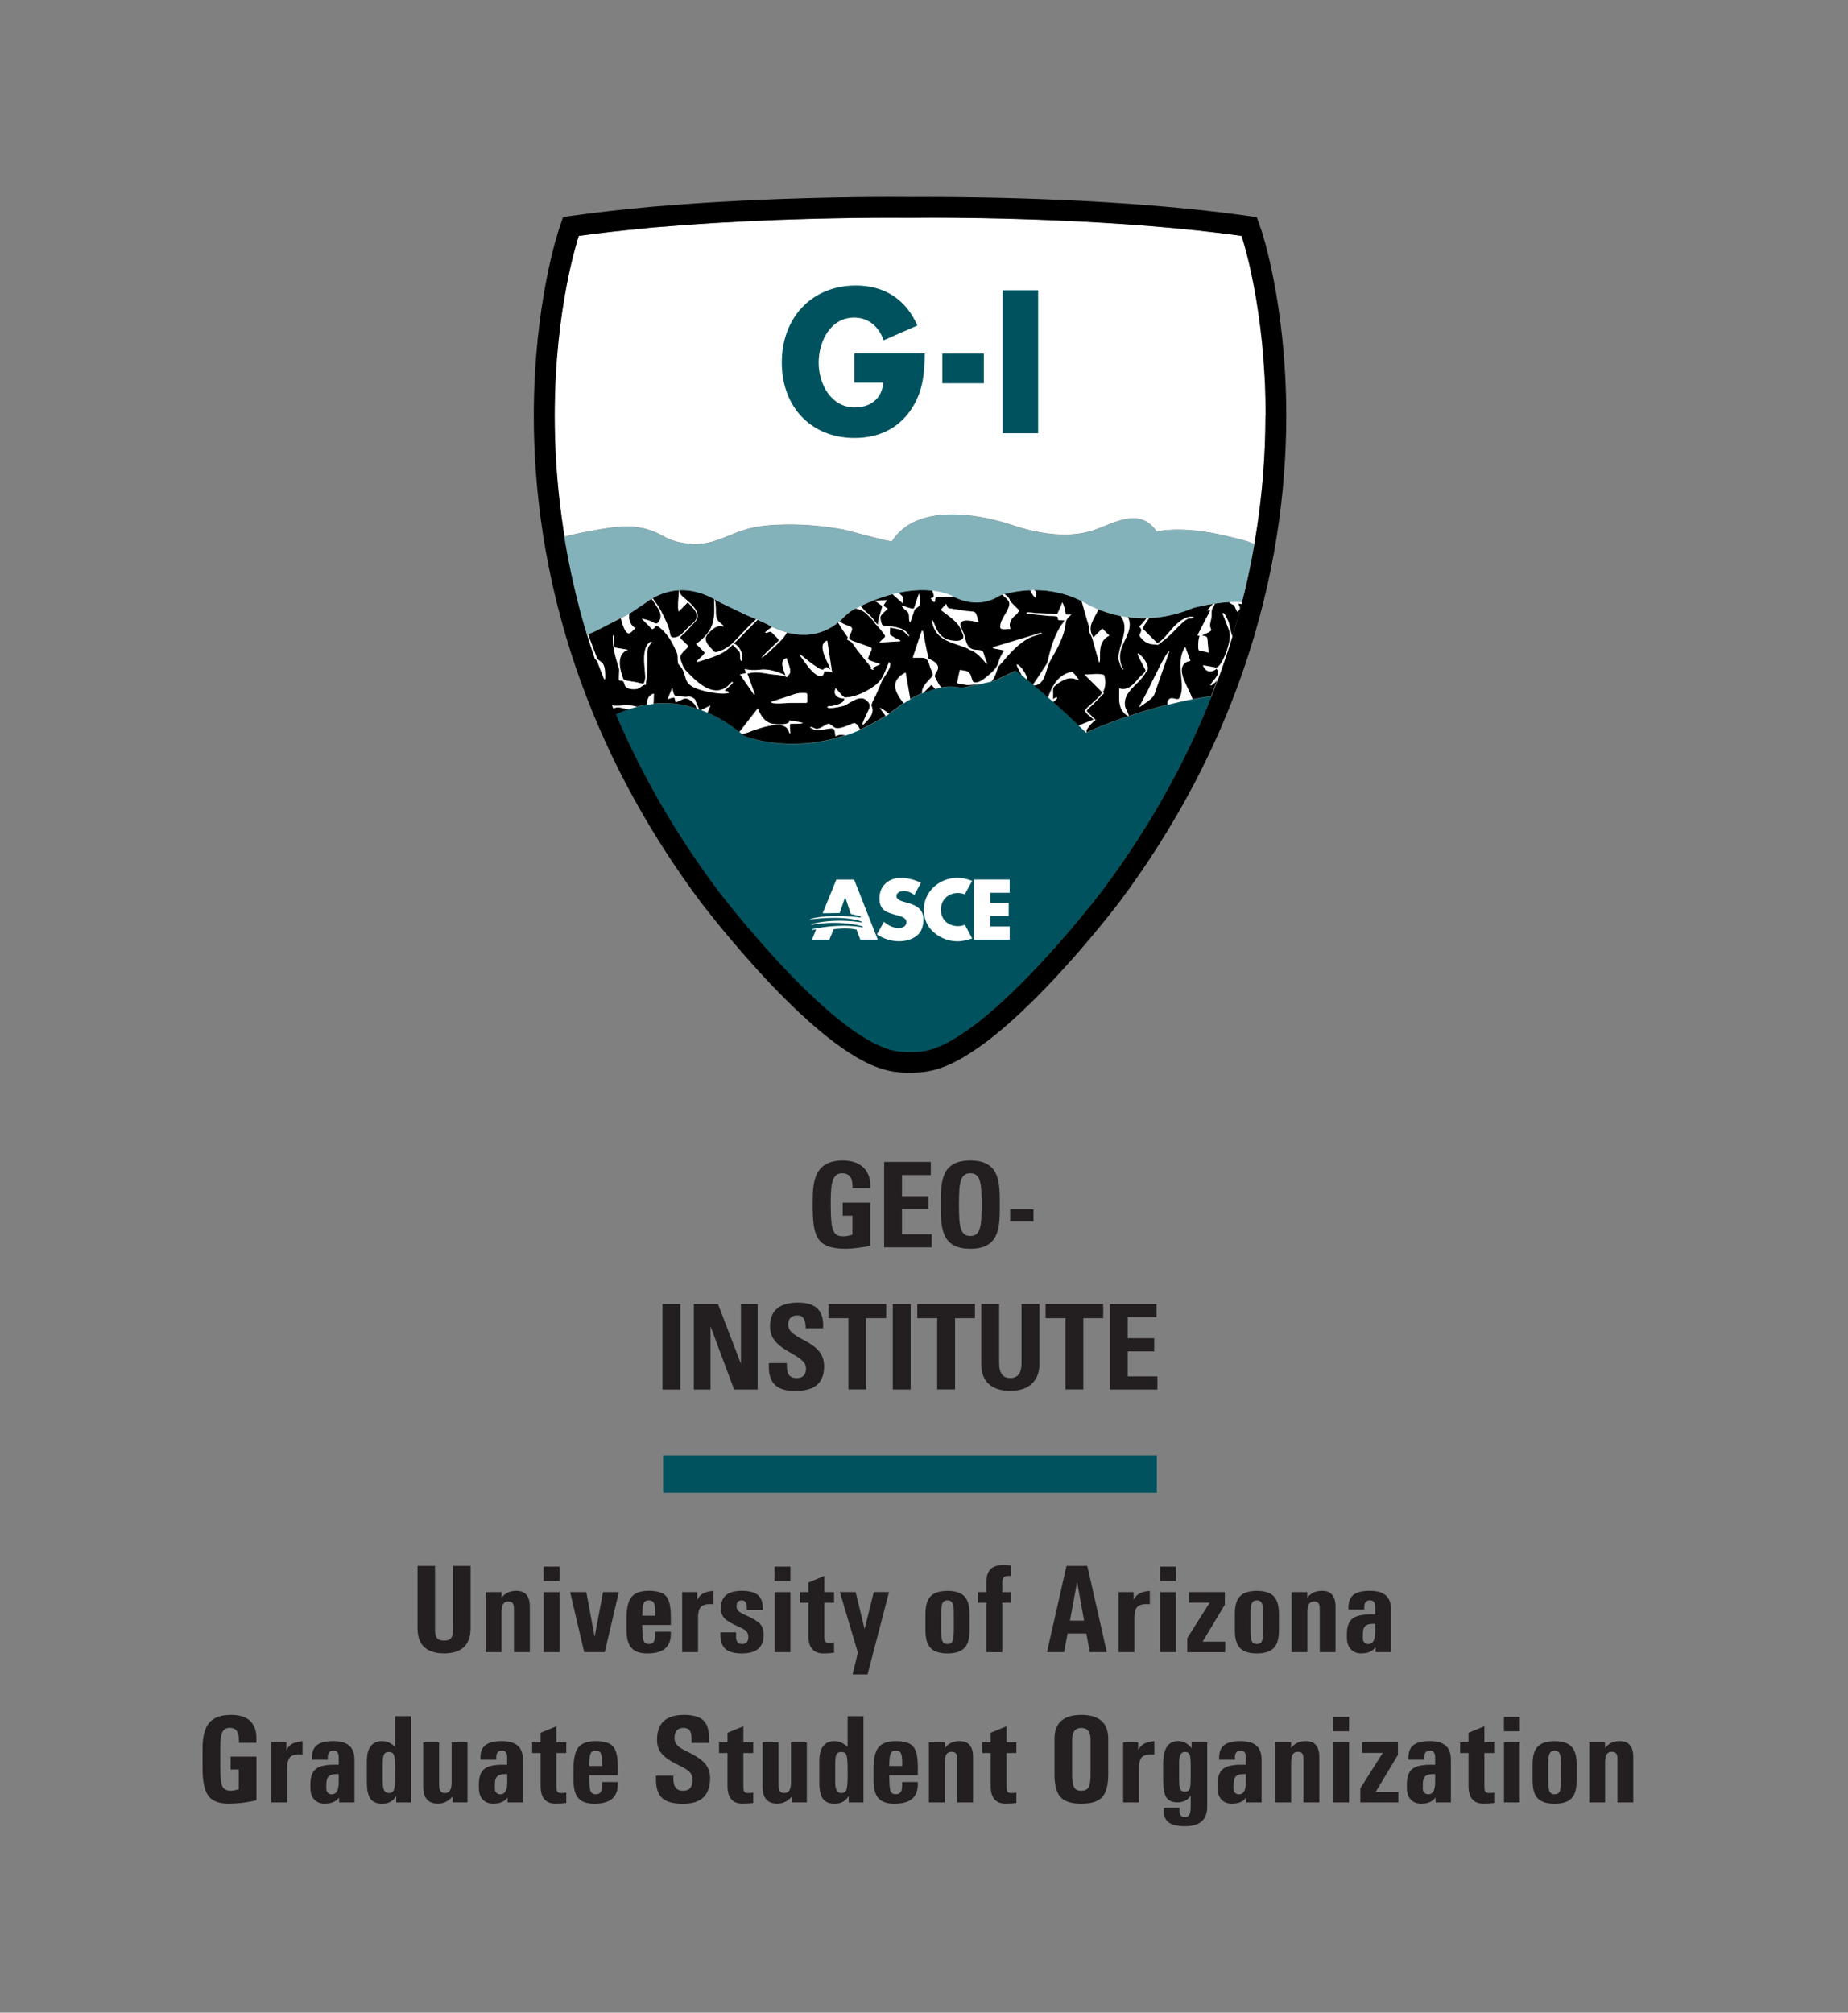 <?xml version="1.0" encoding="UTF-8"?>
<svg xmlns="http://www.w3.org/2000/svg" version="1.1" viewBox="0 0 312.21 340">
  <rect x="0" y="0" width="312.21" height="340" fill="#808080" stroke="none"/>
  <defs>
    <style>
      .cls-1 {
        fill: none;
      }

      .cls-2 {
        fill: #83b2ba;
      }

      .cls-3 {
        fill: #231f20;
      }

      .cls-4 {
        fill: #fff;
      }

      .cls-5 {
        fill: #666;
      }

      .cls-6 {
        fill: #00535e;
      }

      .cls-7 {
        fill: #1a1a1a;
      }
    </style>
  </defs>
  <!-- Generator: Adobe Illustrator 28.6.0, SVG Export Plug-In . SVG Version: 1.2.0 Build 709)  -->
  <g>
    <g id="OUTLINES">
      <g>
        <path class="cls-3" d="M79.5,275.01c0,1.44-.37,2.52-1.12,3.23-.75.72-1.87,1.07-3.36,1.07s-2.61-.36-3.36-1.07c-.75-.72-1.12-1.79-1.12-3.23v-10.48h2.95v10.68c0,.72.11,1.23.34,1.51.22.29.62.43,1.19.43s.97-.14,1.19-.43c.22-.29.34-.79.34-1.51v-10.68h2.95v10.48Z"/>
        <path class="cls-3" d="M82.06,268.96h2.68v.95c.58-.78,1.41-1.17,2.49-1.17.76,0,1.34.22,1.71.67.38.44.57,1.11.57,2.01v7.68h-2.68v-7.38c0-.41-.07-.71-.22-.9-.15-.19-.39-.28-.72-.28-.45,0-.76.18-.94.53s-.25.96-.22,1.82v6.21h-2.68v-10.14Z"/>
        <path class="cls-3" d="M91.84,264.65h2.69v2.42h-2.69v-2.42ZM91.85,268.96h2.68v10.14h-2.68v-10.14Z"/>
        <path class="cls-3" d="M96.33,268.96h2.72l1.41,7.53h0l1.42-7.53h2.67l-2.38,10.14h-3.47l-2.38-10.14Z"/>
        <path class="cls-3" d="M109.37,279.32c-1.24,0-2.13-.31-2.69-.93-.55-.62-.83-1.63-.83-3.04v-2c0-1.69.28-2.88.84-3.57.56-.69,1.53-1.04,2.9-1.04,1.45,0,2.43.3,2.95.9.52.6.79,1.73.79,3.39v1.48h-4.82v.31c0,1.18.07,1.96.21,2.33s.43.57.87.57.71-.14.88-.41c.17-.27.23-.72.21-1.36v-.3h2.65v.3c.02,1.12-.3,1.96-.96,2.53s-1.66.84-3.01.84ZM110.69,272.96v-.57c0-.79-.08-1.33-.23-1.62-.15-.29-.44-.43-.86-.43s-.71.17-.86.52c-.15.34-.23,1-.23,1.95v.14h2.17Z"/>
        <path class="cls-3" d="M115.25,268.96h2.55v1.31c.1-.19.2-.35.31-.51.48-.61,1.28-.94,2.42-1.01v2.27c-.17-.03-.37-.05-.58-.04-.77,0-1.31.19-1.61.57-.3.38-.44,1.03-.41,1.96v5.59h-2.68v-10.14Z"/>
        <path class="cls-3" d="M126.17,272.01v-.3c.02-.46-.04-.8-.18-1.02-.14-.23-.36-.34-.66-.34s-.53.08-.67.25c-.15.17-.22.42-.22.75,0,.31.1.57.31.79.21.21.56.43,1.07.65,1.29.56,2.14,1.06,2.57,1.51.42.45.63,1.07.63,1.88,0,1.05-.3,1.83-.91,2.35-.61.52-1.52.79-2.74.79-1.31,0-2.25-.25-2.82-.76-.56-.5-.84-1.29-.84-2.39v-.41h2.65v.3c-.03.61.03,1.04.18,1.29s.42.37.82.37c.35,0,.62-.1.8-.3.18-.2.27-.5.27-.91,0-.37-.12-.68-.34-.93-.22-.24-.61-.48-1.16-.72-1.26-.54-2.1-1.03-2.52-1.46-.41-.42-.62-1-.62-1.73,0-.98.29-1.71.88-2.2s1.48-.73,2.66-.73,2.14.23,2.7.7c.56.47.84,1.2.84,2.19v.07s0,.3,0,.3h-2.7Z"/>
        <path class="cls-3" d="M130.85,264.65h2.69v2.42h-2.69v-2.42ZM130.86,268.96h2.68v10.14h-2.68v-10.14Z"/>
        <path class="cls-3" d="M140.91,279.2c-.52.08-1.12.12-1.79.12-.85,0-1.48-.25-1.91-.75-.43-.5-.64-1.25-.64-2.25v-5.56h-1.43v-1.8h1.43v-1.62l2.68-1.11v2.73h1.66v1.8h-1.66v5.57c0,.49.05.81.15.96.1.15.33.23.67.23.3,0,.58-.03.84-.07v1.76Z"/>
        <path class="cls-3" d="M146.59,282.87h-2.55l.89-3.67v-.02l-3.04-10.23h2.67l1.51,6.25h0l1.55-6.25h2.58l-3.63,13.91Z"/>
        <path class="cls-3" d="M157.22,278.41c-.58-.61-.87-1.59-.87-2.95v-2.85c0-1.36.29-2.35.87-2.95.58-.61,1.53-.91,2.85-.91s2.27.3,2.85.91c.58.61.88,1.59.88,2.95v2.85c0,1.36-.29,2.35-.88,2.95-.59.61-1.54.91-2.85.91s-2.26-.3-2.85-.91ZM160.93,277.23c.14-.32.21-.99.21-1.99v-2.85c0-.75-.08-1.28-.24-1.59-.16-.31-.44-.46-.83-.46s-.67.15-.83.46c-.16.31-.24.83-.24,1.59v2.85c0,1.01.07,1.67.21,1.99.14.32.42.49.86.49s.72-.16.86-.49Z"/>
        <path class="cls-3" d="M169.32,270.76v8.35h-2.68v-8.35h-1.41v-1.8h1.41v-1.64c0-.99.23-1.73.68-2.21.46-.48,1.15-.72,2.1-.72.5,0,.97.03,1.42.08v1.75h-.38c-.41,0-.71.07-.88.24-.17.17-.26.45-.26.86v1.64h1.52v1.8h-1.52Z"/>
        <path class="cls-3" d="M180.19,264.53h3.5l3.3,14.57h-2.88l-.58-3.15h-3.17l-.6,3.15h-2.88l3.3-14.57ZM180.76,273.78h2.39l-1.18-6.53h0l-1.21,6.53Z"/>
        <path class="cls-3" d="M188.97,268.96h2.55v1.31c.1-.19.2-.35.31-.51.47-.61,1.28-.94,2.42-1.01v2.27c-.17-.03-.37-.05-.58-.04-.77,0-1.31.19-1.61.57s-.44,1.03-.41,1.96v5.59h-2.67v-10.14Z"/>
        <path class="cls-3" d="M195.98,264.65h2.69v2.42h-2.69v-2.42ZM195.99,268.96h2.67v10.14h-2.67v-10.14Z"/>
        <path class="cls-3" d="M200.56,276.76l3.6-5.69.21-.33h-3.5v-1.78h6.06v2.11l-3.41,5.69-.35.57h3.83v1.78h-6.42v-2.34Z"/>
        <path class="cls-3" d="M209.49,278.41c-.58-.61-.87-1.59-.87-2.95v-2.85c0-1.36.29-2.35.87-2.95.58-.61,1.53-.91,2.85-.91s2.26.3,2.85.91c.58.61.88,1.59.88,2.95v2.85c0,1.36-.29,2.35-.88,2.95-.59.61-1.54.91-2.85.91s-2.26-.3-2.85-.91ZM213.2,277.23c.14-.32.21-.99.21-1.99v-2.85c0-.75-.08-1.28-.24-1.59-.16-.31-.44-.46-.83-.46s-.67.15-.83.46c-.16.31-.24.83-.24,1.59v2.85c0,1.01.07,1.67.21,1.99.14.32.42.49.86.49s.72-.16.86-.49Z"/>
        <path class="cls-3" d="M218.18,268.96h2.68v.95c.58-.78,1.41-1.17,2.49-1.17.76,0,1.34.22,1.71.67.38.44.57,1.11.57,2.01v7.68h-2.67v-7.38c0-.41-.07-.71-.22-.9-.15-.19-.39-.28-.72-.28-.45,0-.76.18-.93.53-.18.35-.25.96-.22,1.82v6.21h-2.68v-10.14Z"/>
        <path class="cls-3" d="M230.02,279.32c-.77,0-1.38-.24-1.81-.71-.44-.47-.66-1.13-.66-1.97v-.62c0-1.2.3-2.05.89-2.55.59-.49,1.61-.74,3.07-.74h.82v-1.24c0-.38-.07-.67-.21-.86-.14-.19-.35-.29-.64-.29-.35,0-.61.1-.77.31s-.24.52-.22.93v.3h-2.68v-.3c-.01-.98.27-1.7.84-2.16.58-.45,1.49-.68,2.75-.68s2.12.25,2.71.76c.59.51.88,1.29.88,2.35v7.25h-2.59v-.84l-.11.13c-.5.61-1.26.92-2.27.92ZM232.32,274.31h-.35c-.63,0-1.08.13-1.34.4s-.39.73-.39,1.39v.62c0,.32.08.57.25.74s.39.27.68.27c.39,0,.67-.17.87-.51.19-.34.29-.85.29-1.52v-1.39Z"/>
        <path class="cls-3" d="M38.73,304.71c-1.68,0-2.85-.44-3.51-1.31-.66-.87-1-2.41-1-4.62v-3.45c0-1.99.39-3.43,1.14-4.31.75-.88,1.97-1.32,3.67-1.32,1.48,0,2.58.36,3.29,1.07.72.72,1.05,1.79,1,3.22v.43h-2.96v-.43c.01-.7-.1-1.23-.36-1.58-.25-.35-.64-.53-1.15-.53-.61,0-1.04.24-1.28.72-.24.48-.36,1.33-.36,2.56v3.45c0,1.59.12,2.64.35,3.14.23.51.7.76,1.42.76.28,0,.74-.08,1.36-.23v-3.36h-1.37v-2.17h4.36v7.37c-1.58.38-3.11.57-4.6.58h.01Z"/>
        <path class="cls-3" d="M45.84,294.35h2.55v1.31c.1-.19.2-.35.31-.51.48-.61,1.28-.94,2.42-1.01v2.27c-.17-.03-.37-.05-.58-.04-.77,0-1.31.19-1.61.57-.3.38-.44,1.03-.41,1.96v5.59h-2.68v-10.14Z"/>
        <path class="cls-3" d="M54.91,304.71c-.77,0-1.38-.24-1.81-.71-.44-.47-.66-1.13-.66-1.97v-.62c0-1.2.3-2.05.89-2.55s1.61-.74,3.07-.74h.82v-1.24c0-.38-.07-.67-.21-.86-.14-.19-.35-.29-.64-.29-.35,0-.61.1-.77.31s-.24.52-.22.93v.3h-2.68v-.3c-.01-.98.27-1.7.84-2.16.57-.45,1.49-.68,2.75-.68s2.12.25,2.71.76c.59.51.88,1.29.88,2.35v7.25h-2.59v-.84l-.11.13c-.5.61-1.26.92-2.27.92ZM57.21,299.7h-.35c-.63,0-1.08.13-1.34.4s-.39.73-.39,1.39v.62c0,.32.08.57.25.74.17.18.39.27.68.27.39,0,.67-.17.87-.51s.29-.85.29-1.52v-1.39Z"/>
        <path class="cls-3" d="M64.56,304.71c-.92,0-1.58-.28-1.98-.85s-.6-1.48-.6-2.75v-3.59c0-1.13.21-1.98.65-2.54.43-.57,1.08-.85,1.94-.85.75,0,1.48.31,2.19.96v-5.17h2.68v14.57h-2.5v-1.11l-.11.18c-.5.76-1.25,1.15-2.25,1.15ZM65.71,295.95c-.41,0-.68.14-.83.42-.14.28-.22.8-.22,1.58v2.96c0,.72.08,1.23.24,1.53.16.3.42.46.8.46.43,0,.71-.18.85-.54s.21-1.11.21-2.24v-1.38c0-1.13-.07-1.88-.2-2.24s-.41-.54-.84-.54Z"/>
        <path class="cls-3" d="M74.18,301.45c0,.51.08.88.23,1.11.15.23.4.34.73.34.45,0,.77-.18.94-.53.18-.35.25-.96.22-1.82v-6.21h2.68v10.14h-2.51v-1c-.71.81-1.53,1.21-2.46,1.22-.84,0-1.47-.24-1.89-.73-.42-.49-.62-1.22-.62-2.2v-7.43h2.68v7.11Z"/>
        <path class="cls-3" d="M83.37,304.71c-.77,0-1.38-.24-1.81-.71-.44-.47-.66-1.13-.66-1.97v-.62c0-1.2.3-2.05.89-2.55s1.61-.74,3.07-.74h.82v-1.24c0-.38-.07-.67-.21-.86-.14-.19-.35-.29-.64-.29-.35,0-.61.1-.77.31s-.24.52-.22.93v.3h-2.68v-.3c-.01-.98.27-1.7.84-2.16.57-.45,1.49-.68,2.75-.68s2.12.25,2.71.76c.59.51.88,1.29.88,2.35v7.25h-2.59v-.84l-.11.13c-.5.61-1.26.92-2.27.92ZM85.68,299.7h-.35c-.63,0-1.08.13-1.34.4s-.39.73-.39,1.39v.62c0,.32.08.57.25.74.17.18.39.27.68.27.39,0,.67-.17.87-.51s.29-.85.29-1.52v-1.39Z"/>
        <path class="cls-3" d="M95.67,304.58c-.52.08-1.12.12-1.79.12-.85,0-1.48-.25-1.91-.75-.43-.5-.64-1.25-.64-2.25v-5.56h-1.43v-1.8h1.43v-1.62l2.68-1.11v2.73h1.66v1.8h-1.66v5.57c0,.49.05.81.15.96.1.15.33.23.67.23.3,0,.58-.03.84-.07v1.76Z"/>
        <path class="cls-3" d="M100.41,304.71c-1.24,0-2.13-.31-2.69-.93-.55-.62-.83-1.63-.83-3.04v-2c0-1.69.28-2.88.84-3.57.56-.69,1.53-1.04,2.9-1.04,1.45,0,2.43.3,2.95.9.52.6.79,1.73.79,3.39v1.48h-4.82v.31c0,1.18.07,1.96.21,2.33s.43.57.87.57.71-.14.88-.41c.17-.27.23-.72.21-1.36v-.3h2.65v.3c.02,1.12-.3,1.96-.96,2.53s-1.66.84-3.01.84ZM101.72,298.34v-.57c0-.79-.08-1.33-.23-1.62-.15-.29-.44-.43-.86-.43s-.71.17-.86.52c-.15.34-.23,1-.23,1.95v.14h2.17Z"/>
        <path class="cls-3" d="M116.84,294.43v-.43c.01-.77-.08-1.32-.29-1.63-.21-.32-.57-.48-1.08-.48s-.89.15-1.14.44c-.25.29-.38.73-.38,1.32,0,.45.15.84.45,1.17.3.32.82.66,1.57,1.01,1.48.7,2.51,1.39,3.11,2.06.59.67.89,1.49.89,2.46,0,1.46-.38,2.55-1.14,3.28-.76.73-1.9,1.09-3.43,1.09-1.67,0-2.84-.33-3.54-.98-.69-.65-1.04-1.71-1.04-3.19v-.57h2.94v.43c-.01.7.12,1.23.39,1.58.27.35.69.53,1.24.53s.95-.16,1.22-.48c.27-.32.4-.79.4-1.44,0-.48-.16-.88-.49-1.23-.32-.34-.89-.71-1.7-1.09-1.42-.67-2.41-1.33-2.97-1.97-.57-.64-.85-1.44-.85-2.39,0-1.41.38-2.47,1.14-3.17.76-.7,1.9-1.05,3.43-1.05s2.68.33,3.32.98c.61.62.91,1.62.9,3v.32s0,.43,0,.43h-2.94Z"/>
        <path class="cls-3" d="M127.25,304.58c-.52.08-1.12.12-1.79.12-.85,0-1.48-.25-1.91-.75-.43-.5-.64-1.25-.64-2.25v-5.56h-1.43v-1.8h1.43v-1.62l2.68-1.11v2.73h1.66v1.8h-1.66v5.57c0,.49.05.81.15.96.1.15.33.23.67.23.3,0,.58-.03.84-.07v1.76Z"/>
        <path class="cls-3" d="M131.51,301.45c0,.51.08.88.23,1.11.15.23.4.34.73.34.45,0,.77-.18.94-.53.18-.35.25-.96.22-1.82v-6.21h2.68v10.14h-2.51v-1c-.71.81-1.53,1.21-2.46,1.22-.84,0-1.47-.24-1.89-.73-.42-.49-.62-1.22-.62-2.2v-7.43h2.68v7.11Z"/>
        <path class="cls-3" d="M141,304.71c-.92,0-1.58-.28-1.98-.85s-.6-1.48-.6-2.75v-3.59c0-1.13.21-1.98.65-2.54.43-.57,1.08-.85,1.94-.85.75,0,1.48.31,2.19.96v-5.17h2.68v14.57h-2.5v-1.11l-.11.18c-.5.76-1.25,1.15-2.25,1.15ZM142.15,295.95c-.41,0-.68.14-.83.42-.14.28-.22.8-.22,1.58v2.96c0,.72.08,1.23.24,1.53.16.3.42.46.8.46.43,0,.71-.18.85-.54s.21-1.11.21-2.24v-1.38c0-1.13-.07-1.88-.2-2.24s-.41-.54-.84-.54Z"/>
        <path class="cls-3" d="M151.1,304.71c-1.24,0-2.13-.31-2.69-.93-.55-.62-.83-1.63-.83-3.04v-2c0-1.69.28-2.88.84-3.57.56-.69,1.53-1.04,2.9-1.04,1.45,0,2.43.3,2.95.9.52.6.79,1.73.79,3.39v1.48h-4.82v.31c0,1.18.07,1.96.21,2.33s.43.57.87.57.71-.14.88-.41c.17-.27.23-.72.21-1.36v-.3h2.65v.3c.02,1.12-.3,1.96-.96,2.53s-1.66.84-3.01.84ZM152.42,298.34v-.57c0-.79-.08-1.33-.23-1.62-.15-.29-.44-.43-.86-.43s-.71.17-.86.52c-.15.34-.23,1-.23,1.95v.14h2.17Z"/>
        <path class="cls-3" d="M156.94,294.35h2.68v.95c.58-.78,1.41-1.17,2.49-1.17.76,0,1.34.22,1.71.67.38.44.57,1.11.57,2.01v7.68h-2.68v-7.38c0-.41-.07-.71-.22-.9-.15-.19-.39-.28-.72-.28-.45,0-.76.18-.94.53s-.25.96-.22,1.82v6.21h-2.68v-10.14Z"/>
        <path class="cls-3" d="M171.71,304.58c-.52.08-1.12.12-1.79.12-.85,0-1.48-.25-1.91-.75s-.64-1.25-.64-2.25v-5.56h-1.42v-1.8h1.42v-1.62l2.68-1.11v2.73h1.66v1.8h-1.66v5.57c0,.49.05.81.15.96.1.15.33.23.67.23.3,0,.58-.03.84-.07v1.76Z"/>
        <path class="cls-3" d="M179.17,303.59c-.68-.74-1.02-2.02-1.02-3.83v-6c0-1.36.38-2.37,1.13-3.05.75-.67,1.89-1.01,3.4-1.01s2.65.34,3.41,1.01,1.14,1.69,1.14,3.05v6c0,1.81-.34,3.09-1.02,3.83-.68.74-1.86,1.12-3.52,1.12s-2.83-.37-3.51-1.12ZM183.9,301.94c.23-.38.34-1.07.34-2.05v-6c0-.65-.13-1.15-.4-1.49-.27-.34-.65-.51-1.16-.51s-.9.17-1.16.51c-.26.34-.39.83-.39,1.49v6c0,.98.11,1.67.34,2.05.23.39.63.58,1.21.58s.99-.19,1.22-.58Z"/>
        <path class="cls-3" d="M189.74,294.35h2.55v1.31c.1-.19.2-.35.31-.51.47-.61,1.28-.94,2.42-1.01v2.27c-.17-.03-.37-.05-.58-.04-.77,0-1.31.19-1.61.57s-.44,1.03-.41,1.96v5.59h-2.67v-10.14Z"/>
        <path class="cls-3" d="M200.14,306.96c.37,0,.63-.13.79-.39.15-.26.23-.7.23-1.32v-1.91l-.1.13c-.5.68-1.21,1.01-2.11,1.01s-1.53-.28-1.89-.83c-.37-.55-.55-1.5-.55-2.85v-2.79c0-1.3.21-2.28.63-2.92.42-.65,1.05-.97,1.9-.97s1.61.37,2.2,1.12l.08.1v-1h2.63v10.9c0,1.08-.31,1.89-.93,2.44-.62.54-1.55.82-2.79.82-1.3,0-2.24-.22-2.81-.66s-.85-1.16-.84-2.15v-.3h2.69v.3c-.02.41.04.73.19.95s.38.33.69.33ZM200.18,295.95c-.33,0-.58.14-.73.43s-.24.73-.24,1.33v2.79c0,.88.06,1.46.19,1.75.13.28.39.42.78.42s.66-.14.79-.43c.13-.29.19-.88.19-1.79v-2.28c0-.9-.06-1.5-.19-1.79-.13-.29-.39-.43-.79-.43Z"/>
        <path class="cls-3" d="M208.17,304.71c-.77,0-1.38-.24-1.81-.71-.44-.47-.66-1.13-.66-1.97v-.62c0-1.2.3-2.05.89-2.55.59-.49,1.61-.74,3.07-.74h.82v-1.24c0-.38-.07-.67-.21-.86-.14-.19-.35-.29-.64-.29-.35,0-.61.1-.77.31s-.24.52-.22.93v.3h-2.68v-.3c-.01-.98.27-1.7.84-2.16.58-.45,1.49-.68,2.75-.68s2.12.25,2.71.76c.59.51.88,1.29.88,2.35v7.25h-2.59v-.84l-.11.13c-.5.61-1.26.92-2.27.92ZM210.47,299.7h-.35c-.63,0-1.08.13-1.34.4s-.39.73-.39,1.39v.62c0,.32.08.57.25.74s.39.27.68.27c.39,0,.67-.17.87-.51.19-.34.29-.85.29-1.52v-1.39Z"/>
        <path class="cls-3" d="M215.44,294.35h2.68v.95c.58-.78,1.41-1.17,2.49-1.17.76,0,1.34.22,1.71.67.38.44.57,1.11.57,2.01v7.68h-2.67v-7.38c0-.41-.07-.71-.22-.9-.15-.19-.39-.28-.72-.28-.45,0-.76.18-.93.53-.18.35-.25.96-.22,1.82v6.21h-2.68v-10.14Z"/>
        <path class="cls-3" d="M225.22,290.04h2.69v2.42h-2.69v-2.42ZM225.24,294.35h2.67v10.14h-2.67v-10.14Z"/>
        <path class="cls-3" d="M229.8,302.14l3.6-5.69.21-.33h-3.5v-1.78h6.06v2.11l-3.41,5.69-.35.57h3.83v1.78h-6.42v-2.34Z"/>
        <path class="cls-3" d="M240.15,304.71c-.77,0-1.38-.24-1.81-.71-.44-.47-.66-1.13-.66-1.97v-.62c0-1.2.3-2.05.89-2.55.59-.49,1.61-.74,3.07-.74h.82v-1.24c0-.38-.07-.67-.21-.86-.14-.19-.35-.29-.64-.29-.35,0-.61.1-.77.31s-.24.52-.22.93v.3h-2.68v-.3c-.01-.98.27-1.7.84-2.16.58-.45,1.49-.68,2.75-.68s2.12.25,2.71.76c.59.51.88,1.29.88,2.35v7.25h-2.59v-.84l-.11.13c-.5.61-1.26.92-2.27.92ZM242.45,299.7h-.35c-.63,0-1.08.13-1.34.4s-.39.73-.39,1.39v.62c0,.32.08.57.25.74s.39.27.68.27c.39,0,.67-.17.87-.51.19-.34.29-.85.29-1.52v-1.39Z"/>
        <path class="cls-3" d="M252.44,304.58c-.52.08-1.12.12-1.79.12-.85,0-1.48-.25-1.91-.75-.43-.5-.64-1.25-.64-2.25v-5.56h-1.42v-1.8h1.42v-1.62l2.68-1.11v2.73h1.66v1.8h-1.66v5.57c0,.49.05.81.16.96.1.15.33.23.67.23.3,0,.58-.03.84-.07v1.76Z"/>
        <path class="cls-3" d="M254.08,290.04h2.69v2.42h-2.69v-2.42ZM254.09,294.35h2.67v10.14h-2.67v-10.14Z"/>
        <path class="cls-3" d="M259.79,303.8c-.58-.61-.87-1.59-.87-2.95v-2.85c0-1.36.29-2.35.87-2.95.58-.61,1.53-.91,2.85-.91s2.26.3,2.85.91c.58.61.88,1.59.88,2.95v2.85c0,1.36-.29,2.35-.88,2.95-.59.61-1.54.91-2.85.91s-2.26-.3-2.85-.91ZM263.5,302.62c.14-.32.21-.99.21-1.99v-2.85c0-.75-.08-1.28-.24-1.59-.16-.31-.44-.46-.83-.46s-.67.15-.83.46c-.16.31-.24.83-.24,1.59v2.85c0,1.01.07,1.67.21,1.99.14.32.42.49.86.49s.72-.16.86-.49Z"/>
        <path class="cls-3" d="M268.48,294.35h2.68v.95c.58-.78,1.41-1.17,2.49-1.17.76,0,1.34.22,1.71.67.38.44.57,1.11.57,2.01v7.68h-2.67v-7.38c0-.41-.07-.71-.22-.9-.15-.19-.39-.28-.72-.28-.45,0-.76.18-.93.53-.18.35-.25.96-.22,1.82v6.21h-2.68v-10.14Z"/>
      </g>
      <g>
        <polygon class="cls-6" points="195.44 252.15 153.53 252.15 112.03 252.15 112.03 245.86 153.82 245.86 195.44 245.86 195.44 252.15"/>
        <g>
          <path class="cls-4" d="M156.97,36.79c-2,0-3.09.01-3.1.01h-.18s-.05,0-.05,0c-.05,0-1.14-.01-3.14-.01-6.08,0-20.24.13-35.2,1.25-1.03.08-2.06.16-3.13.25-1.18.08-2.32.17-3.49.31-3.7.35-7.39.76-10.94,1.25-.09.28-1.06,3.21-2.03,8.24-1.02,5.29-2.04,12.9-2.04,22.14v.04c0,6.15.46,13.02,1.67,20.42.02,0,.03-.01.05-.02,1.58-.48,4.41-.98,4.75-1.04,4.31-.78,7.92-1.37,11.94.95,1.47.85,3.25,1.23,4.93,1.31,3.34.15,5.58-1.35,8.59-2.34,2.42-.79,5.14-.92,7.65-.94,3.07-.02,6.15.29,9.17.83.92.17,8.12,2.23,8.28,1.97,4.1-6.4,14.39-4.68,20.26-2.73,4.09,1.37,8.98,2.27,13.21,1.07,3.61-1.03,8.18-4.4,11.24.02,4.04-.69,8.4-.08,12.32.9.56.14,3.13.69,4.13,1.23.01,0,.02.01.04.02,1.36-7.87,1.88-15.18,1.89-21.67v-.02s0-.06,0-.1c-.01-17.91-3.84-29.62-4.07-30.3-20.15-2.8-44.29-3.07-52.75-3.07Z"/>
          <path class="cls-6" d="M201.48,118.13c-1.44.28-2.85.59-4.2.93-7.5,1.88-13.23,4.48-13.74,4.71-.02.01-.04.02-.04.02-.42-.41-.83-.82-1.23-1.21-1.52-1.48-2.98-2.82-4.3-4-.3-.26-.59-.52-.87-.76-.87-.76-1.66-1.43-2.36-2.01-.05-.05-.12-.1-.17-.14-.39-.32-.74-.61-1.06-.86-.32-.26-.62-.5-.86-.69-.3-.24-.53-.42-.7-.55-.19-.15-.3-.23-.3-.23l-.49.23-3.1,1.45-.61.13-2.23.5-2.07.46s-.43.07-.59.08c-.14,0-.53-.04-.63-.06-.97-.18-1.97-.14-2.94.03-.34.06-.66.13-.99.22-.71.19-1.39.43-2.02.69-.06.06-.17.11-.18.07-.78.33-1.46.69-2.01,1-.48.27-.86.51-1.09.66-.17.11-.27.18-.27.18-.75.59-1.49,1.13-2.23,1.62-.18.12-.37.24-.55.36-1.46.94-2.91,1.71-4.33,2.33-.81.35-1.61.66-2.4.93-8.47,2.85-15.37.78-16.78.29-.17-.06-.34-.16-.38-.19-.12-.1-.23-.19-.35-.28-.16-.13-.31-.26-.47-.38-1.85-1.45-3.66-2.51-5.4-3.26-.36-.15-.71-.3-1.07-.43-.12-.04-.23-.08-.35-.12-.13-.05-.26-.09-.4-.13-2.13-.69-4.15-.94-6-.9h0c-.45,0-.89.05-1.32.09-.38.04-.74.09-1.11.15-.59.09-1.15.21-1.69.35-.47.12-.93.25-1.36.4-.8.27-1.53.58-2.18.89,4.09,9.62,9.63,19.6,17.13,29.65.05.07.02.03.08.1.04.05.1.13.17.23.15.2.38.49.67.86.58.74,1.42,1.79,2.46,3.06,2.08,2.53,4.97,5.91,8.2,9.3,3.23,3.39,6.79,6.8,10.21,9.37,3.47,2.6,6.69,4.33,9.42,4.44l1.08.04h.23s.3,0,.3,0l1.06-.04c1.38-.06,2.87-.51,4.46-1.29,1.58-.77,3.24-1.86,4.96-3.14,5.09-3.84,10.52-9.51,14.66-14.24,4.02-4.59,6.79-8.23,7.12-8.65,8.3-11.13,14.24-22.19,18.42-32.75-1.08.15-2.15.31-3.2.51Z"/>
          <path class="cls-7" d="M104.07,120.75h0s-.01-.03-.02-.04c0,.01.01.03.02.04Z"/>
          <path class="cls-1" d="M100.55,106.66l4.35-2.23,1.41-.72,2.79-1.88c.29-.22.62-.45,1-.68.06-.03.11-.06.17-.1,1.14-.65,2.66-1.26,4.48-1.35.03,0,.07,0,.1,0,1.87-.08,4.06.39,6.47,1.88.04.03.33.18.33.18l3.86,1.85.21.11,2.06.9.2.09,1.32.58s.29.15.46.25c.17.1.4.23.7.37.61.3,1.49.67,2.52.94,2.38.62,5.62.73,8.62-1.68.09-.07.18-.15.27-.23.28-.24.55-.49.83-.78.2-.21.91-.86,1.46-1.15.12-.07.26-.14.4-.21.25-.13.53-.27.84-.42,1.35-.65,3.26-1.44,5.4-2,.34-.09.69-.17,1.04-.25,1.82-.39,3.77-.58,5.68-.36,1.09.12,2.17.38,3.2.8,0,0,.17.11.47.26,1.16.6,4.35,1.86,7.58-.12.07-.04.28-.16.41-.2.05-.02.1-.03.16-.05.1-.03.22-.07.36-.1.86-.24,2.43-.58,4.37-.66.23,0,.45-.02.69-.02,2.36-.01,5.19.42,7.99,1.86.2.1.39.19.59.3,0,0,.81.53,2.25,1.11.41.16.87.33,1.38.49.2.06.4.12.61.18.16.04.31.09.46.13.41.11.83.21,1.28.3.38.08.79.14,1.21.2.99.13,2.06.21,3.2.18.14,0,.28,0,.42-.02.35-.01.72-.04,1.08-.08.15-.02.3-.03.46-.05.12-.01.25-.03.37-.05,1.68-.23,3.47-.68,5.34-1.46.08-.04.36-.13.57-.18.53-.12,1.64-.37,2.95-.58.12-.02.22-.04.34-.05.77-.12,1.59-.21,2.38-.26.51-.03,1.01-.04,1.47-.03.26,0,.5.03.73.06,2.97-11.65,3.96-22.35,3.97-31.47v-.02s0-.06,0-.1c-.01-17.91-3.84-29.62-4.07-30.3-20.15-2.8-44.29-3.07-52.75-3.07-2,0-3.09.01-3.1.01h-.18s-.05,0-.05,0c-.05,0-1.14-.01-3.14-.01-6.08,0-20.24.13-35.2,1.25-1.03.08-2.06.16-3.13.25-1.18.08-2.32.17-3.49.31-3.7.35-7.39.76-10.94,1.25-.09.28-1.06,3.21-2.03,8.24-1.02,5.29-2.04,12.9-2.04,22.14v.04c0,10.53,1.33,23.18,5.49,36.96l.16-.07,1.22-.52Z"/>
          <path d="M213.02,38.69l-.69-2.01-2.1-.29c-20.48-2.85-44.72-3.11-53.27-3.11-1.99,0-3.13.01-3.13.01h-.18s0,0,0,0c0,0-1.14-.02-3.14-.02-6.13,0-20.36.14-35.46,1.26-1.04.08-2.09.16-3.13.25-1.17.08-2.38.17-3.61.32-3.7.35-7.45.76-11.07,1.27l-1.03.14-1.08.15-.68,2.01c-.09.27-4.26,12.53-4.27,31.52v.07c0,12.16,1.73,27.08,7.37,43.28,4.33,12.44,10.96,25.64,20.87,38.91l.03.04.02.02c.48.62,5.47,7.14,11.76,13.77,3.31,3.47,6.98,6.99,10.65,9.76,3.68,2.72,7.35,4.91,11.37,5.13l1.09.04h.31s.06.01.06.01h.43s1.08-.06,1.08-.06c2.03-.1,3.97-.73,5.85-1.64,1.87-.92,3.69-2.13,5.52-3.48,5.49-4.15,11.05-10,15.29-14.85,2.12-2.42,3.9-4.59,5.16-6.16.63-.79,1.12-1.42,1.47-1.86.17-.22.3-.39.39-.51h0s.09-.1.09-.1l.08-.1c9.91-13.28,16.55-26.48,20.87-38.92,5.59-16.07,7.34-30.89,7.37-42.99h0s0-.32,0-.32c0-19-4.18-31.29-4.27-31.55ZM213.79,70.26v.02c0,9.12-1,19.82-3.97,31.47,0,.01,0,.03,0,.04-.02.07-.04.14-.05.21,0,.01,0,.03-.01.04,0,.05-.03.1-.04.15-.22.85-.45,1.7-.69,2.55,0,0,0,.01,0,.02-.25.9-.52,1.8-.79,2.71,0,0,0,.01,0,.02v.04c-.35,1.1-.71,2.21-1.07,3.32-.06.17-.12.35-.18.52-.24.73-.5,1.46-.76,2.19-.16.43-.3.87-.47,1.3,0,0,0,0,0,0-.01.04-.03.08-.04.11-.32.87-.66,1.74-1.01,2.62h0c-4.18,10.58-10.12,21.63-18.42,32.77-.32.42-3.1,4.06-7.12,8.65-4.14,4.73-9.56,10.4-14.66,14.24-1.71,1.27-3.38,2.37-4.96,3.14-1.6.78-3.08,1.23-4.46,1.29l-1.06.04h-.3s-.23,0-.23,0l-1.08-.04c-2.72-.11-5.95-1.84-9.42-4.44-3.42-2.57-6.98-5.98-10.21-9.37-3.22-3.39-6.11-6.77-8.2-9.3-1.04-1.27-1.88-2.32-2.46-3.06-.29-.37-.51-.66-.67-.86-.07-.1-.13-.18-.17-.23-.05-.07-.02-.03-.08-.1-7.77-10.42-13.47-20.77-17.59-30.72,0,0,0,0,0,0-.06-.15-.12-.3-.18-.45,0,0,0-.02,0-.03-.77-1.87-1.48-3.73-2.14-5.57-.76-2.12-1.45-4.21-2.08-6.28v-.04c-4.17-13.78-5.5-26.43-5.5-36.96v-.04c0-9.24,1.02-16.85,2.04-22.14.97-5.02,1.94-7.95,2.03-8.24,3.55-.5,7.24-.9,10.94-1.25,1.16-.15,2.31-.23,3.49-.31,1.07-.09,2.1-.17,3.13-.25,14.96-1.12,29.12-1.25,35.2-1.25,2,0,3.09.01,3.14.01h.23s1.09-.02,3.1-.02c8.46,0,32.61.27,52.75,3.07.23.68,4.06,12.39,4.07,30.3,0,.04,0,.07,0,.1Z"/>
          <path class="cls-4" d="M99.17,107.24s0,.02.01.04c0-.01,0-.02-.01-.04h0Z"/>
          <path class="cls-4" d="M103.41,119.17c.06.15.12.3.18.45,0,0,0,0,0,0-.07-.16-.13-.32-.2-.48,0,.01,0,.02,0,.03Z"/>
          <path d="M155.99,117.07c.63-.26,1.31-.5,2.02-.69-.23-.22-.45-.45-.64-.69-.46.46-.92.92-1.38,1.38Z"/>
          <path d="M105.72,119.74c-.45-.08-.99-.26-1.45-.25-.27.06-.49.09-.68.13.15.36.3.72.46,1.08.66-.31,1.38-.62,2.19-.89-.17-.02-.36-.04-.52-.07Z"/>
          <path d="M110.7,101.68c.79,1.02,1.37,2.26,1.9,3.43.3.66.54,1.35.63,2.07.09.68.79.58,1.37.31.59-.27,1.03-.87,1.48-1.32.48-.47,1.54-1.23,1.62-1.87.15-1.1-.86-1.81-1.5-2.56-.52.52-1.04,1.04-1.56,1.56-.18-.96-.03-2.09.06-3.21,0-.13.02-.26.03-.38-1.82.09-3.34.7-4.48,1.35.08.12.17.24.25.36.06.09.12.18.18.26Z"/>
          <path d="M205.58,115c-.12.09-.94.97-1.09.73.35-.86,1.81-1.65,1.06-2.78-.92.76-1.9.56-2.31-.58.72.13,1.43.25,2.14.38.52.09,1.11-.96,1.52-1.9.23-.53.41-1.02.47-1.24.3-.95.63-2.25.26-3.22-.3-.78-.61-1.57-.91-2.35-.05-.12-.24-.4-.1-.48.27-.16.91,1.39.99,1.62.25.75.3,1.49.59,2.23,0,.02.02.04.03.07.56-1.84,1.07-3.66,1.53-5.45-.26-.04-.51-.08-.56-.1.31.8.5.85-.17,1.41-.17-.37-.35-.75-.53-1.12-.31-.12-.56-.28-.79-.46-.03-.02-.06-.04-.08-.06-.79.05-1.61.15-2.38.26,0,.02,0,.03-.02.05-.08.24-.29.52-.39.73-.25.5-.04,1.09-.19,1.69-.1.43-.22.87-.22,1.31,0,.09.22.63.21.67-.11.35-1.25.72-1.58.91.88.21.9.11.97.98.06.64.11,1.28.16,1.92-.53-.12-1.06-.25-1.59-.37-.31-.07-.12-2.22.1-2.45-.13,0-.26-.09-.39-.09.72-1.4,1.44-2.8,2.16-4.2-.15-.07-.38-.04-.54,0,.31-.35.62-.7.92-1.04.02-.02.04-.04.05-.06-1.3.21-2.42.46-2.95.58-.21.05-.49.15-.57.18-1.87.78-3.66,1.23-5.34,1.46-.12.02-.25.03-.37.05-.15.02-.31.03-.46.05-.36.03-.73.06-1.08.08-.46.61-1.18,1.69-1,1.88.21.21.42.42.64.63.55.55,1.1,1.1,1.65,1.65.41.41,2.57-2.36,2.85-2.65.74-.77,2.2-2.04,3.39-1.66-.1.29-.57.15-.87.22-.43.18-.8.49-1.13.8-.88.8-1.64,1.73-2.56,2.5-.47.39-.97.77-1.46,1.15-.08.02-.61-.08-.84-.08-.92,0-1.94-.72-2.31-1.52.31-.8.55-.9-.05-1.49.22-.15.72-.72,1.26-1.41-1.14.02-2.21-.05-3.2-.18.09.14.17.3.23.47.61,1.92-1.26,3.82-1.49,5.65-.02.16-.02.32-.03.48-.02.76.11,1.56.57,2.17-.21.42-.83-1.51-.83-1.78,0-.13,0-.26.02-.39.18-2.09,1.65-4.25.67-6.31-.07-.13-.2-.31-.35-.49-.45-.09-.87-.19-1.28-.3-.16-.04-.31-.08-.46-.13-.21-.06-.41-.12-.61-.18-.5-.16-.97-.33-1.38-.49,0,.01,0,.02-.02.03-.71,1.65-2.02,2.87-.84,4.71.5-.5,1.01-1,1.51-1.51.4.4.79.79,1.19,1.19-.94.44-1.42,1.26-1.54,2.27-.05.4-.05.8-.04,1.2,0,.2,0,.4,0,.6,0-.15-.06.76-.17.38-.1-.33-.19-.66-.28-.98-.28-.97-.55-1.94-.83-2.91-.21-.74-.72-1.14-.59-2.06-.06-.4-.23-.81-.34-1.2-.27-.93-.53-1.86-.8-2.78-.03-.12-.06-.23-.1-.35-2.81-1.45-5.63-1.88-7.99-1.86.11.11.22.21.31.25,0,.02.01.06.02.1.03.27.03.92-.07.92-.21,0-.5-.41-.77-.91-.06-.11-.12-.22-.18-.34-1.94.08-3.51.42-4.37.66.12.07.23.16.34.25.19.15.37.33.49.54.11.18.11.39.25.54l1.27,1.26c.4.4-.73,1.12-1.02,1.49-.41.53-.56,1.15-.31,1.79-.49,0-1.72.29-1.72-.32.01-1.42,1.31-2.41,1.54-3.76.1-.56-.42-1.03-.9-1.44-.1-.09-.21-.18-.3-.26-.06.02-.12.04-.16.05-.13.04-.34.16-.41.2-3.24,1.99-6.42.72-7.58.12-.2-.01-.4-.01-.6-.01-.09,0-.18,0-.28,0-.53.03-1.05.03-1.57.07-.51.04-.71-.09-.71.45-.03.83-.62-.01-.76-.3.68-.02.54-.46.38-.93-.02-.06-.04-.12-.06-.18-.02-.05-.04-.1-.06-.16-1.91-.22-3.86-.03-5.68.36l.64.64c.27.27.06.78.03,1.13-.47-.42-.94-.84-1.41-1.26-.1-.09-.2-.17-.29-.26-2.15.56-4.05,1.36-5.4,2,.12.15.26.28.39.43.16.18.3.36.47.53.44.33.83.72,1.18,1.14.22.26.59.94.91,1.04-.2-.55.84-3.05.67-3.17-.33-.24-.65-.47-.98-.71-.06-.05-.13-.09-.19-.14.2-.01.4-.02.6-.04.48-.03.96-.05,1.43-.08-.13.17-.73.87-.56.99.22.15.43.31.64.46-.33.39-1.1.9-1.22,1.39,0,.37.07.74.19,1.1.17.49.37.39.85.43,1.43.14,3.15.25,3.86,1.73-.12.09-.88-.82-1.2-.97-.64-.29-1.37-.34-2.05-.5,0,.27-.14.96,0,1.22.52.4,1.1.71,1.7.95-.03.18-.03.15-.21.16-1.11.06-2.21.13-3.32.19.32-.32.64-.63.97-.95.2-.19-1.18-1.68-1.42-1.99-.16-.05-.47-.6-.59-.75-.35-.4-.74-.75-1.11-1.12-.31-.3-.67-.53-1.05-.69-.26-.11-.53-.2-.82-.23-.14.07-.28.14-.4.21-.55.29-1.26.94-1.46,1.15-.27.28-.55.54-.83.78.04.06.07.1.1.12.02.01.04.02.05.04.47.35,1.05.52,1.59.74.73.29.1,1.05-.12,1.68-.21.59.72.82,1.1.95.77.28,1.54.55,2.31.83.64.23.33.42.11,1.04-.07.2-.16.37-.23.52-.16.34-.22.58.25.75.57.2,1.13.41,1.7.61l-1.3.61c.07.08.12.17.15.27,0,.25-.51-.18-.57-.25.06-.03.12-.06.18-.09-.5-.64-1.02-1.27-1.53-1.9-.28-.35-.56-.69-.83-1.04-.4-.52-.79-1.38-1.42-1.6-.31-.11-.38-.2-.15-.53-.45-.66-1.11-1.5-1.56-2.35-.03-.05-.06-.1-.09-.16-3,2.41-6.25,2.3-8.62,1.68-.03.05-.06.1-.1.15-.31.49-.66.91-.83,1.1-.2.21-2.09,2.09-2.95,2.75-.21.17-.37.26-.41.22.06-.08.13-.15.2-.22.63-.74,1.39-1.36,2.08-2.05.61-.61.84-.55.23-1.16-.29-.29-.57-.57-.86-.86-.21-.21-.62.13-.92.13-.39,0,.37-.56.89-.91.05-.04.1-.07.15-.1-.3-.15-.54-.28-.7-.37-.18-.1-.46-.25-.46-.25l-1.32-.58c-.07.07-.13.13-.2.2-.3.3-.59.59-.89.89-.97.97-1.9,2.02-2.93,2.93.71.14,1.41,1.33,1.41,1.99,0,.04,0,.08,0,.13.03.33.11.82-.15.82-.16-.13-.16-.47-.17-.82-.01-.35-.03-.7-.2-.88-.36-.36-.71-.71-1.07-1.07-.8.92-1.83,1.51-2.94,1.95-.25.1-.49.2-.75.28-.66.22-1.34.41-2,.63-.45.15-.48.05-.22-.21.1-.1.46-.4.75-.7.28-.28.51-.55.42-.64-.48-.48-.96-.96-1.44-1.43,1.03-.67,1.99-1.65,2.52-2.74.71-1.47.56-2.99.55-4.57,0-.07,0-.14,0-.21.06-.07.11.07.15.28.08.44.13,1.22.13,1.34,0,.76-.07,1.34.37,2,.17.26,1.02.78.91.97-.67-.22-1.27,0-1.8.44-.4.32-1.21,1.04-1.21,1.57,0,.74.56,1.3,1.04,1.79.34.35.38.61.89.49.36-.08.71-.21,1.04-.38.56-.28,1.14-.65,1.59-1.1,1.26-1.26,2.43-2.66,3.77-3.85.07-.06.14-.13.21-.19l-2.06-.9-.21-.11-3.86-1.85s-.28-.15-.33-.18c-2.41-1.49-4.59-1.96-6.47-1.88,0,.04,0,.08,0,.12,0,.09.02.17.04.26.1.38.45.66.77.94,1.21,1.06,3.21,2.61,1.64,4.18-.65.64-1.23,1.4-1.92,1.98-.68.58-.5.52.12,1.14.27.27.54.54.81.81.08.08-.74.84-.83.94-.3.32-.46.54-.51.77-.05.23,0,.48.14.88.25.71.41,1.16.94,1.71,1.65,1.7,4.34,4.46,6.82,2.55.26-.21.49-.48.72-.72.12-.11.28-.05.25-.02.05.23-1.17,1.17-1.41,1.41,1.69.39.12.56-.71.49-.97-.08-1.94-.23-2.88-.48-.89-.24-1.95-.56-2.57-1.29-.36-.42-.48-1.15-.66-1.67-.23-.68-.47-1.01-.97-1.52-.17-.49-.09-.9-.13-1.35-.02-.19-.05-.37-.13-.58-.24-.57-.5-1.14-.8-1.68-.58-1.05-1.33-2.02-2.3-2.73-.67-.49-.51.47-1.11.39-.11-.01-.38-.38-.45-.45-.43-.43-.86-.86-1.28-1.29.5.09.99.22,1.47.41.74.29,1.03.8,1.52-.05.68-1.19-.46-2.38-1.07-3.37-.02-.02-.04-.05-.05-.08-.03-.04-.11-.14-.2-.28-.39.23-.71.46-1,.68l-2.79,1.88c0,.13-.02.26-.02.38,0,.13,0,.24,0,.33.09.72.43,1.33,1.07,1.71-.65.52-1.08,1.34-1.66.47-.36-.53-.53-1.14-.69-1.75-.04-.14-.07-.28-.11-.42l-4.35,2.23-1.22.52s.02.05.02.08l.08.21,1.3,3.39.15.39c.11.29.78.57.98.92.26.44.33.95.35,1.46.02.43.11,1.82-.28.81-.29-.75-.58-1.5-.87-2.25-.17-.43-.34-.72-.62-.9.88,2.6,1.86,5.23,2.95,7.89.55.07,1.05.09,1.68,0,.87-.12,1.71-.02,2.51.22.54-.14,1.11-.26,1.69-.35.05-.82.24-1.59,1.2-1.86-.05.57-.01,1.14-.09,1.71.43-.04.87-.08,1.32-.09h0c1.85-.04,3.86.21,6,.9-.13-.37-.29-.71-.64-1.03-.46-.42-1.04-.86-1.65-.59-.43.19-.84.41-1.27.58-.05-.15-.14-.77-.26-.84-.37.06-.74.16-1.09.29.26-.63.51-1.26.77-1.89.15.51.18,1.43.75,1.39.61-.04,1.2.19,1.77.1.51-.08.97.09,1.33.46.19.61.44,1.11.69,1.67.12.04.23.08.35.12.52-.26,1.04-.52,1.56-.78-.16.4-.33.81-.49,1.21,1.74.75,3.55,1.81,5.4,3.26,1.04-1.33,2.07-2.66,3.11-3.98.41,1.11,1.06,2.22,2.28,2.56.61.17,3.28.34,3.03-.52.75.13,1.52.22,2.27.38-.12.25-1.72.14-2.11.19-.16.19,0,1.19,0,1.45,0,.37-.17.08-.23-.13-.11-.34-.32-.64-.63-.84-.69-.43-1.76-.33-2.53-.19-1.21.22-2.38.62-3.52,1.05-.37.13-.8.25-1.21.4.12.1.23.19.35.28.04.03.21.13.38.19,1.41.49,8.31,2.56,16.78-.29-.63-.09-1.17-.18-1.76.18-.11-.56,0-1.34-.66-1.34-1.23.01-2.49.69-3.61-.15-.08-.26.88.18.97.22.51.04,1.01-.27,1.43-.52.87-.52.82-.36,1.57.22.79.62,2.54-.37,3.34-.63.45-.15.82.48,1.12,1.09,1.42-.62,2.87-1.39,4.33-2.33-.35-.44-.7-.89-1-1.36.52.14,1.12.71,1.55,1,.74-.5,1.49-1.03,2.23-1.62,0,0,.1-.07.27-.18-.11-.11-.21-.22-.27-.31-.45-.61-.89-1.27-1.09-2.01-.37-1.34.54-2.28,1.67-2.85.26,1.5.52,3.01.78,4.51.55-.31,1.23-.66,2.01-1-.08-.62.27-1.19.65-1.66.31-.39.66-.74.99-1.11.4-.45-.09-1.06-.27-1.59-.31-.91-.34-1.65-1.48-1.65h-1.46c.03-.09.06-.18.09-.28.41-1.24.83-2.47,1.24-3.71.27-.81.34-.79.51.19.15.88.31,1.75.5,2.62.06.3.14.6.21.9.04.15.07.31.11.46.25.1.5.21.73.35.43.25.85.63.86,1.17,0,.6-.73,1.07-.5,1.58.28.61.62,1.21,1.01,1.76.97-.17,1.97-.21,2.94-.03.1.02.48.07.63.06.16,0,.59-.08.59-.08l2.07-.46c-.32,0-.66,0-1,.04-.87.14-1.65-.09-2.5-.26.05-.26.41-2.25.5-2.24.95.19,1.44.06,1.8.95.1.24.22.9.43,1.07.8.36,1.71-.41,2.32-.91.66-.54,1.56-1.26,1.83-2.09.15-.45.3-.92.51-1.36.16-.34.35-.66.6-.94-.56-.11-1.12-.23-1.69-.34-.24-.05-.41-.17-.12-.25,1.17-.35,2.34-.7,3.51-1.06.99-.3,1.98-.59,2.97-.89.52-.16,1.01-.36,1.55-.47.09.14.03.16-.1.2-.48.15-.97.29-1.45.44-1.62.69-2.92,1.91-4.08,3.21-.03.04-.07.07-.1.11-.54.6-1.05,1.21-1.58,1.81-.2.64-.39,1.29-.72,1.87-.14.26-.3.45-.46.61l.61-.13,3.59-1.68s.36.27,1,.77c-.03-.06-.06-.12-.09-.18-.15-.3-1.34-2.3-.35-1.45.49.42,1.32,1.51,1.3,2.32.32.26.67.54,1.06.86.8-1.19,1.6-2.38,2.37-3.59.1-.41.2-.81.3-1.22.25-.98.53-1.95.9-2.89.29-.74.64-1.46,1.07-2.14.21-.34.51-.64.65-1-.19-.02-.79-.04-.85-.04-.47-.02-.07-.37-.36-.58-.24-.19-1.12-.11-1.41-.14-.92-.09-1.84-.18-2.76-.28-.09,0-1.2-.04-.99-.26.16-.16,1.43.06,1.64.07.85.03,1.7.07,2.55.1.26.01.94.18,1.05-.09.27-.61.53-1.22.79-1.83.27.64.46,1.31.53,2.01.15.12.75.03.96.04-.42.41-.9.78-.96,1.38-.06.62-.2,1.24-.38,1.84-.42,1.35-1.09,2.61-1.8,3.82,0,0-.01.02-.01.02-.48.81-.79,1.45-1.04,2.35-.14.52-.31,1.04-.57,1.52-.33.61-.85.99-1.52,1.06.7.58,1.49,1.25,2.36,2.01.07-.18.15-.36.22-.54.73-1.78,1.71-3.35,3.78-3.77.37.1.87.92,1.13,1.23.22.25-.69-.08-.73-.09-.57-.14-1.14-.07-1.67.18-.48.23-1.89.99-1.89,1.59v1.71c.68-.48.99-.41.33.21-.09.08-.2.16-.29.24,1.32,1.18,2.78,2.52,4.3,4,.85-.34,1.69-.68,2.54-1.01-.3-.3-1.42-1.08-1.47-1.48-.05-.4,3.26-2.77,2.83-3.2-.97-.97-1.94-1.94-2.91-2.91.95,0,2.46-.27,3.29.06.3.95.28,1.94-.17,2.83-.09.27.35.06.01.4-.61.61-1.22,1.22-1.83,1.83-.17.16-1.1.89-.91,1.08.48.48.97.97,1.45,1.45-.51.37-1.08,1-1.41,1.54-.07.11-.11.35-.15.61.51-.23,6.25-2.83,13.74-4.71-.04-.37,0-.75.34-.98.59-.41,1.35.46,1.71-.23.28-.54.35-1.16.36-1.76,0-1.76-.46-3.55-.08-5.23.12-.53.32-1.05.64-1.55.19.52.38,1.03.57,1.55.1.26.19.53.29.79-1.85.35-1.61,1.93-1.06,3.3.42,1.05,1.03,2.1,1.42,3.19,1.05-.2,2.12-.37,3.2-.51.37-.92.72-1.83,1.05-2.75-.05.04-.09.1-.15.13ZM109.46,109.54c-.08.43-.1.87-.1,1.31,0,.18,0,.37,0,.55.02,1.45-.06,2.86-.26,4.29-.47-.11-.96.62-1.54.71-.66.09-1.74.03-2-.63-.14-.35-.13-.71-.52-.78-.06,0-.39-.02-.44-.07-.1-.11.04-1.59.02-1.84-.24-.79-.47-1.51-.66-2.22-.3-1.14-.49-2.25-.42-3.53.49.07-.12,1.99.46,2.09.7.12,1.4.24,2.1.36-.63.21-.99.6-1.2,1.08-.39.92-.15,2.18.17,3.15.28.84.2.87.97,1,.54.09,1.07.18,1.6.27.19.03.91.28,1.09.19.45-.73.25-1.58.19-2.39-.04-.54-.13-1.39-.09-2.22.06-1.1.34-2.17,1.25-2.49.01.33-.53.7-.63,1.18ZM126.25,113.8c.25.7.51,1.39.76,2.09.15.42.3.83.45,1.25.02.05,0,.36-.09.22-.79-1.14-1.57-2.28-2.36-3.42.34-.07.68-.16,1.02-.25-.08-.22-.16-.44-.24-.66.89.15,1.54.24,2.43.12,1.57-.22,3.08.27,4.47.95-.25-.82-1.16-2.55.18-2.92.2.72.61,1.47.61,2.23,0,.52-.44.66-.54.99-.82-.4-2.04-.38-2.94-.53-1.44-.23-2.37-.46-3.77-.07ZM135.84,118.74h-2.27c-.51,0-3.17.29-3.33-.15l3.93-1.3c.53-.18.85-.21,1.42-.21.94,0,.79.01.79.95,0,.7.13.72-.55.72ZM139.27,113.4c-.08.32-.18.8-.59.84-1.28-.04-2.71-2.43-3.36-3.27-.04-.05-.05-.07-.08-.11-.36-.49-.03-.29.34,0,.22.17.45.36.53.43.54.44,1.09.88,1.67,1.25.38.24,1.21.88,1.45.43.29-.53.8-.09,1.09.18-.13-.5-.63-1.39-.99-2.29-.45-1.13-.66-2.28.43-2.64.13.88.26,1.76.4,2.64.14.92.28,1.85.42,2.77-.19-.3-.96-.14-1.31-.23ZM149.04,114.96c-.34.79-.68,1.59-1.02,2.38-.23.52-.73,1.26-.79,1.84.36.7.2,1.43-.27,2.04-.14.19-1.07,1.31-1.22,1.22-.17-.11.62-1.65.72-1.87.42-.96.9-1.44-.05-2.26-1.12-.99-2.62.35-3.65.84-.32.15-2.89.74-2.98.28.13-.22.6-.14.81-.18.65-.12,2.02-.4,2.09-1.26-1.09.03-2.04-.56-1.48-1.74.42.42,1.04,1.36,1.58,1.58,1.5-.06,3.02-.71,4.27-1.49,1.04-.65,1.8-1.31,2.28-2.42.29-.69.59-1.38.89-2.08.8.53-.92,2.53-1.16,3.11ZM155.33,102.19c-.15.46-.73.52-.84.83-.23.7-.47,1.39-.7,2.09-.43-.19.03-1.34-.49-1.78-.42-.36-1.65-1.35-.33-.85.16.06,1.36.5,1.44.26.08-.23.15-.46.23-.69.2-.6.4-1.2.6-1.79.13.62.29,1.31.08,1.93ZM166.43,111.86c-.26-.37-.57-.7-.9-1-.11-.1-.21-.21-.33-.31-.34-.26-.81-.67-1.24-.74-.35-.06-.24-.17-.43-.25-1.91-.86-4.19-1.06-5.39-2.89-.31-.47-.51-.99-.62-1.53-.2-.92.23-.07.34.21.4,1.02.8,1.93,1.8,2.49.59.33,2.62.76,3.07,0,.24-.4-.16-.98-.3-1.36-.54-1.49-2.28-2.5-3.47-3.46.3-.34.61-.68.92-1.02.26.71.22.7.93.82.81.13,1.63.26,2.45.39.33.05,1.22.03,1.49.24.3.24.46,1.26.6,1.63-.78-.07-2.17-.57-2.87-.04-.65.5.5,1.86.52,2.52.29,1.08.49,2.01,1.65,2.19.3.05,1.33.03,1.45.34.09.25.19.51.27.76.14.38.28.77.42,1.15.14.38-.27-.07-.32-.14ZM190.1,119.47c.07.31.73,1.39.55,1.53-.61-.3-1.07-.8-1.31-1.43-.39-1.03-.24-2.19-.24-3.26,1.54.5,2.53-.84,3.41-1.86.21-.23,1.16-.95,1-1.25-.19-.38-.38-.75-.57-1.13-.07-.15-.42-.76-.61-1.19-.18-.41-.21-.67.26-.26.08.07.17.16.27.26.66.71,1.52,2.1.71,2.73-1,2-4.07,3.25-3.47,5.88ZM197.27,110.86c-.36,1.02-.72,2.03-1.07,3.05-.31.89-.63,1.79-.94,2.68-.03.1-.07.24-.12.38-.03.09-.06.18-.1.26,0,.02-.01.05-.02.07,0,.01-.01.02-.02.04,0,.02-.02.04-.03.06-.04.06-.08.11-.12.13,0,.05-.04.12-.09.19,0,0,0,.02-.01.02,0,.01-.03.03-.04.04-.06.08-.14.15-.23.23-.02.02-.05.04-.08.07-.08.07-.16.13-.25.2-.04.03-.07.06-.11.09-.07.05-.14.1-.2.15-.15.11-.29.21-.37.27-.1.08-1.07.76-1.01.64.47-.9.95-1.81,1.42-2.71.27-.52,1.99-4.18,3-5.86.32-.53.57-.87.68-.83-.1.28-.19.55-.29.83Z"/>
          <path class="cls-1" d="M103.6,119.62c.02.05-.05-.14-.18-.45.06.15.12.3.18.45Z"/>
          <path class="cls-5" d="M99.17,107.24v.04c.05.13.1.26.14.39h0c-.04-.14-.1-.29-.14-.43Z"/>
          <path class="cls-2" d="M207.73,90.7c-3.93-.98-8.28-1.59-12.32-.9-3.06-4.42-7.64-1.05-11.24-.02-4.23,1.21-9.11.3-13.21-1.07-5.87-1.96-16.16-3.68-20.26,2.73-.16.26-7.35-1.8-8.28-1.97-3.02-.54-6.1-.85-9.17-.83-2.52.02-5.24.14-7.65.94-3.01.98-5.25,2.49-8.59,2.34-1.68-.08-3.46-.46-4.93-1.31-4.02-2.32-7.62-1.73-11.94-.95-.35.06-3.17.56-4.75,1.04-.02,0-.03.01-.05.02.86,5.27,2.09,10.81,3.82,16.54l.16-.07,1.22-.52,4.35-2.23,1.41-.72,2.79-1.88c.29-.22.62-.45,1-.68.06-.03.11-.06.17-.1,1.14-.65,2.66-1.26,4.48-1.35.03,0,.07,0,.1,0,1.87-.08,4.06.39,6.47,1.88.04.03.33.18.33.18l3.86,1.85.21.11,2.06.9.2.09,1.32.58s.29.15.46.25c.17.1.4.23.7.37.61.3,1.49.67,2.52.94,2.38.62,5.62.73,8.62-1.68.09-.07.18-.15.27-.23.28-.24.55-.49.83-.78.2-.21.91-.86,1.46-1.15.12-.07.26-.14.4-.21.25-.13.53-.27.84-.42,1.35-.65,3.26-1.44,5.4-2,.34-.09.69-.17,1.04-.25,1.82-.39,3.77-.58,5.68-.36,1.09.12,2.17.38,3.2.8,0,0,.17.11.47.26,1.16.6,4.35,1.86,7.58-.12.07-.04.28-.16.41-.2.05-.02.1-.03.16-.05.1-.03.22-.07.36-.1.86-.24,2.43-.58,4.37-.66.23,0,.45-.02.69-.02,2.36-.01,5.19.42,7.99,1.86.2.1.39.19.59.3,0,0,.81.53,2.25,1.11.41.16.87.33,1.38.49.2.06.4.12.61.18.16.04.31.09.46.13.41.11.83.21,1.28.3.38.08.79.14,1.21.2.99.13,2.06.21,3.2.18.14,0,.28,0,.42-.02.35-.01.72-.04,1.08-.08.15-.02.3-.03.46-.05.12-.01.25-.03.37-.05,1.68-.23,3.47-.68,5.34-1.46.08-.04.36-.13.57-.18.53-.12,1.64-.37,2.95-.58.12-.02.22-.04.34-.05.77-.12,1.59-.21,2.38-.26.51-.03,1.01-.04,1.47-.03.26,0,.5.03.73.06.85-3.35,1.53-6.62,2.08-9.8-.01,0-.02-.01-.04-.02-1-.55-3.58-1.09-4.13-1.23Z"/>
          <path d="M103.37,119.04s.03.08.05.12c0,0,0-.02,0-.03-.01-.03-.02-.06-.04-.09Z"/>
          <g>
            <path class="cls-6" d="M156.24,59.7c-.06,3.52-.31,6.53-2.36,9.55-2.26,3.3-5.66,4.74-9.51,4.74-7.25,0-12.29-5.16-12.29-12.75s5.08-13.01,12.51-13.01c4.74,0,8.41,2.24,10.39,6.76l-5.69,2.5c-.82-2.31-2.56-3.84-4.98-3.84-3.95,0-6,3.94-6,7.62s2.14,7.56,6.09,7.56c2.6,0,4.59-1.41,4.83-4.19h-4.89v-4.93h11.9Z"/>
            <path class="cls-6" d="M166.21,59.73v5.02h-7.01v-5.02h7.01Z"/>
            <path class="cls-6" d="M175.39,60.77v12.42h-5.99v-24.16h5.99v11.74Z"/>
          </g>
          <g>
            <path class="cls-4" d="M153.38,152.54l-.7-.2c-.48-.15-1.23-.38-1.23-.97s.68-.85,1.19-.85c.68,0,1.33.27,1.84.67l1.1-2.05c-.95-.51-2.26-.84-3.33-.84-2.13,0-3.67,1.35-3.67,3.42s1.14,2.4,2.88,2.87c.59.16,1.68.42,1.68,1.16s-.69,1.02-1.34,1.02c-.95,0-1.76-.47-2.46-1.05l-1.19,2.13c1.09.73,2.4,1.16,3.74,1.16,1.07,0,2.19-.28,3.02-.96.84-.69,1.1-1.73,1.1-2.74,0-1.65-1.14-2.37-2.63-2.78Z"/>
            <path class="cls-4" d="M157.64,149.95c-1.01,1-1.56,2.33-1.56,3.72,0,1.51.53,2.84,1.7,3.85,1.1.96,2.51,1.5,3.99,1.5.86,0,1.53-.2,2.45-.47v-.05s-1.21-2.28-1.21-2.28c-.37.15-.77.23-1.17.23-1.72,0-2.88-1.16-2.88-2.77s1.15-2.82,2.84-2.82c.41,0,.81.08,1.19.22l1.24-2.25v-.03c-.82-.32-1.64-.51-2.53-.51-1.49,0-3,.62-4.05,1.65Z"/>
            <path class="cls-4" d="M145.35,158.74c-.11.01,2.94-.02,2.94-.02l-3.99-10.13h-3s-2.32,5.69-2.32,5.69l2.88-.04.93-2.71.95,2.87,1.64.39.05.21s-5-.72-8.54.24l.02.08s5.5-.79,8.65.35l.03.16s-4.41-.81-8.52.28c.02.1.02.12.02.12,0,0,4.27-.9,8.65.26v.04s.03.15.03.15c0,0-3.27-.81-8.54.28l.02.12s.31-.04.63-.06l-.71,1.73h2.94l.73-1.77s2.19-.31,3.86.06l.65,1.7Z"/>
            <path class="cls-4" d="M167.29,150.81v1.7h3.12v2.24h-3.12v1.76h3.29v2.24h-6.05v-10.17h6.05v2.24h-3.29Z"/>
          </g>
          <path class="cls-1" d="M190.42,104.26c.99.13,2.06.21,3.2.18.14,0,.28,0,.42-.02.35-.01.71-.04,1.08-.08-2.4.19-4.82,0-7.16-.59.4.11.82.21,1.27.3.39.08.79.14,1.2.2Z"/>
          <path class="cls-7" d="M194.95,117.24s-.03.07-.05.11c0-.01.01-.02.02-.04.01-.02.02-.05.03-.07Z"/>
          <path class="cls-7" d="M195.04,116.97c.04-.14.08-.28.12-.38-.04.1-.07.24-.12.38Z"/>
          <path class="cls-7" d="M194.66,117.72s-.03.04-.05.06c.01-.01.03-.03.04-.04,0,0,0-.01,0-.02Z"/>
          <path class="cls-1" d="M194.75,117.74s0-.01.01-.02c-.01.02-.03.04-.05.06,0-.01.03-.03.04-.04Z"/>
          <path class="cls-1" d="M194.48,118.01s-.05.04-.08.07c.03-.02.06-.05.08-.07Z"/>
          <path class="cls-1" d="M194.15,118.28s-.08.06-.11.09c.04-.03.07-.06.11-.09Z"/>
          <path class="cls-1" d="M194.96,117.4c-.04.06-.08.11-.12.13.04-.02.08-.07.12-.13Z"/>
          <path class="cls-1" d="M195.26,116.59c-.03.1-.07.24-.12.38.05-.14.08-.28.12-.38Z"/>
          <path class="cls-1" d="M195.02,117.31s.02-.05.02-.07c-.01.04-.03.07-.04.11,0-.01.01-.02.02-.04Z"/>
          <path class="cls-1" d="M193.83,118.51c-.16.11-.29.21-.37.27.08-.06.22-.16.37-.27Z"/>
          <path d="M194.4,118.08c-.08.07-.16.13-.25.2.09-.06.17-.13.25-.2Z"/>
          <path d="M194.71,117.78c-.06.08-.14.15-.23.23.09-.08.17-.16.23-.23Z"/>
          <path d="M194.03,118.36c-.07.05-.14.1-.2.15.06-.05.13-.1.2-.15Z"/>
          <path d="M194.84,117.53c0,.05-.04.12-.09.19.05-.07.09-.13.09-.19Z"/>
          <path d="M195,117.34s-.02.04-.03.06c0-.02.02-.04.03-.06Z"/>
          <path d="M195.14,116.97c-.03.09-.06.18-.1.26.04-.08.07-.17.1-.26Z"/>
          <path class="cls-1" d="M206.2,113.56c.26-.73.52-1.46.76-2.19-.24.72-.51,1.46-.77,2.19h0Z"/>
          <path class="cls-4" d="M195.02,117.31s.02-.05.02-.07c-.01.04-.03.07-.04.11,0-.01.01-.02.02-.04Z"/>
          <path class="cls-4" d="M194.75,117.74s0-.01.01-.02c-.01.02-.03.04-.05.06,0-.01.03-.03.04-.04Z"/>
          <path class="cls-4" d="M205.73,114.86c.16-.43.31-.87.47-1.3h0c-.15.43-.29.86-.46,1.3Z"/>
          <path class="cls-4" d="M204.67,117.62s0,0,0-.01c0,0,0,0,0,.01h0Z"/>
          <path class="cls-4" d="M205.73,114.87s0,0,0,0c-.01.04-.03.08-.04.12.01-.04.03-.08.04-.11Z"/>
          <path class="cls-4" d="M194.75,117.74s-.03.03-.04.04c.02-.02.04-.04.05-.06,0,0,0,.02-.01.02ZM195.02,117.31s-.01.02-.02.04c.02-.03.03-.07.04-.11,0,.02-.01.05-.02.07Z"/>
          <path class="cls-1" d="M194.75,117.74s0-.01.01-.02c-.01.02-.03.04-.05.06,0-.01.03-.03.04-.04Z"/>
          <path class="cls-1" d="M205.73,114.86c.16-.43.31-.87.47-1.3.26-.73.52-1.46.76-2.19,0,0,0-.02,0-.02-.39,1.17-.8,2.34-1.24,3.52,0,0,0,0,0,0Z"/>
          <path class="cls-1" d="M195.02,117.31s.02-.05.02-.07c-.01.04-.03.07-.04.11,0-.01.01-.02.02-.04Z"/>
          <g>
            <path class="cls-4" d="M140.16,110.86c-.13-.88-.26-1.76-.4-2.64-1.09.37-.87,1.51-.43,2.64.36.9.86,1.79.99,2.29-.29-.27-.81-.71-1.09-.18-.24.45-1.08-.19-1.45-.43-.59-.37-1.13-.81-1.67-1.25-.08-.07-.31-.26-.53-.43-.37-.29-.7-.49-.34,0,.03.04.04.06.08.11.65.83,2.08,3.22,3.36,3.27.41-.04.52-.52.59-.84.35.09,1.12-.07,1.31.23-.14-.92-.28-1.85-.42-2.77Z"/>
            <path class="cls-4" d="M154.65,102.06c-.08.23-.15.46-.23.69-.08.24-1.28-.2-1.44-.26-1.32-.5-.09.49.33.85.52.44.05,1.59.49,1.78.23-.7.46-1.4.7-2.09.1-.31.68-.37.84-.83.2-.62.04-1.31-.08-1.93-.2.6-.4,1.19-.6,1.79Z"/>
            <path class="cls-4" d="M126.62,123.64c1.14-.42,2.32-.83,3.52-1.05.77-.14,1.84-.24,2.53.19.31.19.52.49.63.84.07.21.23.5.23.13,0-.26-.16-1.26,0-1.45.39-.06,1.98.06,2.11-.19-.75-.16-1.51-.26-2.27-.38.25.86-2.43.69-3.03.52-1.22-.34-1.87-1.44-2.28-2.56-1.04,1.33-2.07,2.65-3.11,3.98.16.12.31.25.47.38.41-.15.84-.27,1.21-.4Z"/>
            <path class="cls-4" d="M133.5,113.41c0-.77-.41-1.51-.61-2.23-1.34.37-.43,2.1-.18,2.92-1.4-.67-2.91-1.17-4.47-.95-.89.13-1.54.03-2.43-.12.08.22.16.44.24.66-.34.09-.68.18-1.02.25.79,1.14,1.57,2.28,2.36,3.42.1.14.11-.17.09-.22-.15-.42-.3-.83-.45-1.25-.25-.7-.51-1.39-.76-2.09,1.41-.39,2.33-.16,3.77.07.89.15,2.11.12,2.94.53.1-.33.55-.47.54-.99Z"/>
            <path class="cls-4" d="M144.21,122.21c-.8.26-2.55,1.25-3.34.63-.75-.59-.7-.75-1.57-.22-.42.25-.91.57-1.43.52-.09-.03-1.05-.48-.97-.22,1.13.84,2.38.16,3.61.15.67,0,.55.77.66,1.34.58-.37,1.13-.28,1.76-.18.79-.26,1.59-.57,2.4-.93-.29-.61-.66-1.24-1.12-1.09Z"/>
            <path class="cls-4" d="M150.2,111.85c-.3.69-.59,1.38-.89,2.08-.48,1.11-1.24,1.77-2.28,2.42-1.26.79-2.77,1.43-4.27,1.49-.54-.21-1.16-1.16-1.58-1.58-.55,1.17.39,1.77,1.48,1.74-.06.86-1.44,1.14-2.09,1.26-.21.04-.68-.04-.81.18.1.46,2.67-.13,2.98-.28,1.03-.49,2.53-1.83,3.65-.84.95.83.47,1.3.05,2.26-.09.22-.89,1.76-.72,1.87.15.09,1.08-1.03,1.22-1.22.47-.61.63-1.34.27-2.04.06-.57.56-1.31.79-1.84.34-.79.68-1.59,1.02-2.38.25-.58,1.96-2.58,1.16-3.11Z"/>
            <path class="cls-4" d="M152.5,101.9c.04-.35.24-.86-.03-1.13l-.64-.64c-.35.08-.7.16-1.04.25.1.09.2.17.29.26.47.42.94.84,1.41,1.26Z"/>
            <path class="cls-4" d="M148.67,119.61c.3.48.65.92,1,1.36.18-.12.37-.24.55-.36-.43-.29-1.03-.86-1.55-1Z"/>
            <path class="cls-4" d="M146.42,103.73c.38.36.76.72,1.11,1.12.12.15.43.7.59.75.24.31,1.61,1.8,1.42,1.99-.33.32-.65.64-.97.95,1.11-.06,2.21-.13,3.32-.19.18,0,.18.01.21-.16-.61-.24-1.18-.56-1.7-.95-.14-.26,0-.95,0-1.22.68.16,1.4.21,2.05.5.32.14,1.08,1.06,1.2.97-.71-1.48-2.44-1.59-3.86-1.73-.47-.04-.68.06-.85-.43-.12-.35-.19-.72-.19-1.1.12-.49.89-1,1.22-1.39-.21-.16-.43-.31-.64-.46-.17-.12.42-.82.56-.99-.48.03-.95.05-1.43.08-.2.01-.4.02-.6.04.07.05.13.09.19.14.33.23.65.47.98.71.16.12-.87,2.62-.67,3.17-.32-.1-.69-.78-.91-1.04-.36-.41-.74-.81-1.18-1.14-.17-.16-.31-.35-.47-.53-.13-.14-.27-.28-.39-.43-.31.15-.59.29-.84.42.29.04.56.12.82.23.38.16.74.39,1.05.69Z"/>
            <path class="cls-4" d="M143.26,107.68c-.23.33-.16.42.15.53.63.23,1.02,1.08,1.42,1.6.27.35.55.7.83,1.04.51.63,1.03,1.26,1.53,1.9-.06.03-.12.06-.18.09.07.07.57.5.57.25-.04-.1-.09-.19-.15-.27l1.3-.61c-.57-.2-1.13-.4-1.7-.61-.47-.17-.41-.41-.25-.75.07-.15.16-.32.23-.52.22-.62.53-.81-.11-1.04-.77-.28-1.54-.55-2.31-.83-.38-.14-1.32-.36-1.1-.95.23-.63.85-1.39.12-1.68-.54-.21-1.12-.38-1.59-.74-.02-.01-.04-.02-.05-.04-.02-.02-.06-.06-.1-.12-.09.08-.18.16-.27.23.03.05.06.11.09.16.45.85,1.11,1.69,1.56,2.35Z"/>
            <path class="cls-4" d="M135.59,117.08c-.57,0-.89.03-1.42.21l-3.93,1.3c.16.44,2.82.15,3.33.15h2.27c.67,0,.55-.01.55-.72,0-.93.15-.95-.79-.95Z"/>
            <path class="cls-4" d="M105.7,106.61c.58.87,1.01.05,1.66-.47-.64-.38-.98-.98-1.07-1.71,0-.09,0-.21,0-.33,0-.12.02-.25.02-.38l-1.41.72c.04.14.07.28.11.42.16.61.33,1.22.69,1.75Z"/>
            <path class="cls-4" d="M129.41,106.92c.3,0,.71-.34.92-.13.29.29.57.57.86.86.61.61.38.55-.23,1.16-.68.68-1.45,1.31-2.08,2.05-.06.08-.14.15-.2.22.04.03.2-.06.41-.22.86-.66,2.74-2.54,2.95-2.75.18-.18.52-.61.83-1.1.03-.05.07-.1.1-.15-1.04-.27-1.91-.64-2.52-.94-.05.03-.1.06-.15.1-.52.35-1.28.91-.89.91Z"/>
            <path class="cls-4" d="M110.49,117.2c-.96.26-1.14,1.03-1.2,1.86.36-.06.73-.11,1.11-.15.08-.56.04-1.14.09-1.71Z"/>
            <path class="cls-4" d="M104.27,119.49c.46-.01,1,.17,1.45.25.16.03.35.04.52.07.44-.15.89-.28,1.36-.4-.8-.25-1.64-.34-2.51-.22-.63.08-1.13.06-1.68,0,.13.31.21.5.18.45.19-.04.41-.07.68-.13Z"/>
            <path class="cls-4" d="M101.08,112.17c.29.75.58,1.5.87,2.25.39,1.01.29-.38.28-.81-.02-.5-.09-1.02-.35-1.46-.21-.35-.87-.62-.98-.92l-.15-.39-1.3-3.39-.08-.21s-.01-.05-.02-.08l-.16.07c.4,1.33.84,2.68,1.3,4.03.28.18.45.47.62.9Z"/>
            <path class="cls-4" d="M108.83,110.86c-.04.83.05,1.68.09,2.22.06.81.25,1.66-.19,2.39-.18.09-.9-.15-1.09-.19-.53-.09-1.07-.18-1.6-.27-.77-.13-.69-.16-.97-1-.32-.97-.56-2.23-.17-3.15.2-.48.57-.88,1.2-1.08-.7-.12-1.4-.24-2.1-.36-.58-.1.03-2.02-.46-2.09-.07,1.29.12,2.39.42,3.53.19.71.42,1.43.66,2.22.02.26-.12,1.73-.02,1.84.05.05.38.07.44.07.39.07.38.42.52.78.27.66,1.34.72,2,.63.59-.08,1.07-.82,1.54-.71.2-1.43.28-2.84.26-4.29,0-.18,0-.37,0-.55,0-.44.01-.88.1-1.31.1-.49.64-.85.63-1.18-.91.32-1.19,1.4-1.25,2.49Z"/>
            <path class="cls-4" d="M117.44,118.18c-.36-.38-.81-.55-1.33-.46-.58.1-1.17-.14-1.77-.1-.57.04-.59-.88-.75-1.39-.26.63-.51,1.26-.77,1.89.35-.12.72-.23,1.09-.29.12.07.21.69.26.84.43-.17.84-.39,1.27-.58.61-.26,1.2.17,1.65.59.35.32.51.66.64,1.03.13.04.26.09.4.13-.25-.56-.51-1.06-.69-1.67Z"/>
            <path class="cls-4" d="M123.78,108.66c-.44.44-1.03.82-1.59,1.1-.33.16-.68.29-1.04.38-.52.12-.55-.14-.89-.49-.48-.49-1.05-1.06-1.04-1.79,0-.54.82-1.25,1.21-1.57.53-.43,1.13-.66,1.8-.44.11-.19-.73-.71-.91-.97-.44-.66-.37-1.25-.37-2,0-.13-.04-.91-.13-1.34-.04-.21-.09-.35-.15-.28,0,.07,0,.14,0,.21.01,1.58.17,3.1-.55,4.57-.53,1.1-1.49,2.08-2.52,2.74.48.48.96.96,1.44,1.43.09.09-.14.36-.42.64-.29.29-.65.59-.75.7-.26.26-.23.36.22.21.66-.22,1.33-.41,2-.63.25-.08.5-.18.75-.28,1.11-.44,2.14-1.03,2.94-1.95.36.36.71.71,1.07,1.07.18.18.19.53.2.88,0,.35.01.69.17.82.26,0,.17-.5.15-.82,0-.05,0-.09,0-.13,0-.66-.7-1.85-1.41-1.99,1.03-.91,1.96-1.96,2.93-2.93.3-.3.59-.59.89-.89.07-.07.13-.13.2-.2l-.2-.09c-.07.06-.14.13-.21.19-1.34,1.18-2.51,2.59-3.77,3.85Z"/>
            <path class="cls-4" d="M110.34,101.51c.62.99,1.76,2.18,1.07,3.37-.49.85-.79.34-1.52.05-.48-.19-.97-.32-1.47-.41.43.43.86.86,1.28,1.29.07.07.34.44.45.45.6.08.44-.88,1.11-.39.97.71,1.72,1.69,2.3,2.73.3.54.56,1.11.8,1.68.08.21.12.39.13.58.04.45-.04.86.13,1.35.5.5.75.84.97,1.52.18.51.3,1.25.66,1.67.62.73,1.68,1.05,2.57,1.29.94.25,1.91.4,2.88.48.83.07,2.4-.11.71-.49.24-.23,1.45-1.18,1.41-1.41.03-.03-.13-.09-.25.02-.24.23-.46.51-.72.72-2.48,1.91-5.17-.85-6.82-2.55-.53-.55-.69-1-.94-1.71-.14-.4-.2-.65-.14-.88.05-.24.21-.45.51-.77.09-.1.91-.87.83-.94-.27-.27-.54-.54-.81-.81-.62-.62-.8-.56-.12-1.14.69-.58,1.27-1.34,1.92-1.98,1.57-1.57-.43-3.12-1.64-4.18-.32-.28-.67-.55-.77-.94-.02-.08-.05-.16-.04-.26,0-.04,0-.08,0-.12-.03,0-.07,0-.1,0,0,.13-.02.26-.03.38-.09,1.12-.24,2.25-.06,3.21.52-.52,1.04-1.04,1.56-1.56.65.74,1.65,1.45,1.5,2.56-.08.64-1.15,1.4-1.62,1.87-.45.45-.89,1.05-1.48,1.32-.58.27-1.28.37-1.37-.31-.1-.72-.33-1.41-.63-2.07-.53-1.17-1.11-2.42-1.9-3.43-.06-.08-.12-.17-.18-.26-.08-.12-.17-.24-.25-.36-.06.03-.11.07-.17.1.09.14.17.24.2.28.01.02.03.05.05.08Z"/>
            <path class="cls-4" d="M120.04,119.19c-.52.26-1.04.52-1.56.78.35.13.71.27,1.07.43.16-.4.33-.8.49-1.21Z"/>
            <path class="cls-4" d="M183.53,123.78c.04-.26.08-.5.15-.61.33-.55.9-1.18,1.41-1.54-.48-.48-.97-.97-1.45-1.45-.18-.19.75-.91.91-1.08.61-.61,1.22-1.22,1.83-1.83.34-.34-.1-.12-.01-.4.45-.9.47-1.88.17-2.83-.83-.33-2.34-.06-3.29-.06.97.97,1.94,1.94,2.91,2.91.43.43-2.89,2.8-2.83,3.2.05.4,1.17,1.18,1.47,1.48-.84.34-1.69.68-2.54,1.01.41.39.82.8,1.23,1.21,0,0,.01,0,.04-.02Z"/>
            <path class="cls-4" d="M196.88,110.86c-1.01,1.67-2.73,5.34-3,5.86-.47.9-.95,1.81-1.42,2.71-.06.13.91-.56,1.01-.64.08-.07.21-.16.37-.27.06-.05.13-.1.2-.15.04-.03.07-.06.11-.09.09-.06.17-.13.25-.2.03-.02.06-.05.08-.07.09-.08.17-.16.23-.23.02-.02.04-.04.05-.06.05-.07.09-.13.09-.19.04-.02.08-.07.12-.13,0-.02.02-.04.03-.06.02-.03.03-.07.04-.11.04-.08.07-.17.1-.26.05-.14.08-.28.12-.38.31-.9.63-1.79.94-2.68.36-1.02.71-2.03,1.07-3.05.1-.28.19-.55.29-.83-.11-.04-.36.3-.68.83Z"/>
            <path class="cls-4" d="M200.06,114.94c-.55-1.37-.79-2.95,1.06-3.3-.1-.26-.19-.52-.29-.79-.19-.52-.38-1.03-.57-1.55-.32.5-.52,1.02-.64,1.55-.38,1.68.08,3.47.08,5.23,0,.6-.08,1.22-.36,1.76-.36.7-1.12-.18-1.71.23-.33.23-.39.61-.34.98,1.35-.34,2.76-.66,4.2-.93-.39-1.09-1-2.13-1.42-3.19Z"/>
            <path class="cls-4" d="M192.45,105.84c.6.59.37.69.05,1.49.37.8,1.38,1.52,2.31,1.52.22,0,.75.1.84.08.49-.37.98-.75,1.46-1.15.92-.77,1.68-1.69,2.56-2.5.33-.31.7-.62,1.13-.8.3-.06.77.07.87-.22-1.19-.38-2.65.89-3.39,1.66-.28.29-2.44,3.06-2.85,2.65-.55-.55-1.1-1.1-1.65-1.65-.21-.21-.42-.42-.64-.63-.19-.19.54-1.26,1-1.88-.14,0-.28.01-.42.02-.53.69-1.04,1.26-1.26,1.41Z"/>
            <path class="cls-4" d="M188.98,110.86c0,.13-.02.26-.02.39,0,.27.61,2.2.83,1.78-.46-.61-.59-1.41-.57-2.17,0-.16.01-.32.03-.48.23-1.84,2.1-3.73,1.49-5.65-.05-.17-.13-.33-.23-.47-.42-.06-.82-.12-1.21-.2.15.18.28.35.35.49.98,2.06-.49,4.22-.67,6.31Z"/>
            <path class="cls-4" d="M183.63,104.68c.11.39.29.8.34,1.2-.13.92.38,1.32.59,2.06.28.97.55,1.94.83,2.91.1.33.19.65.28.98.11.38.16-.53.17-.38,0-.2,0-.4,0-.6,0-.4,0-.8.04-1.2.12-1,.6-1.83,1.54-2.27-.4-.4-.79-.79-1.19-1.19-.5.5-1.01,1-1.51,1.51-1.19-1.85.12-3.07.84-4.71,0-.01.01-.02.02-.03-1.44-.58-2.25-1.11-2.25-1.11-.2-.11-.39-.2-.59-.3.04.12.07.23.1.35.27.93.53,1.86.8,2.78Z"/>
            <path class="cls-4" d="M192.86,110.86c-.09-.1-.18-.19-.27-.26-.48-.41-.44-.15-.26.26.19.44.54,1.04.61,1.19.19.38.38.75.57,1.13.16.31-.79,1.02-1,1.25-.88,1.02-1.87,2.36-3.41,1.86,0,1.08-.15,2.23.24,3.26.24.63.7,1.13,1.31,1.43.18-.13-.48-1.22-.55-1.53-.6-2.63,2.48-3.88,3.47-5.88.81-.62-.05-2.02-.71-2.73Z"/>
            <path class="cls-4" d="M203.92,103.14c.16-.05.39-.08.54,0-.72,1.4-1.44,2.8-2.16,4.2.13,0,.26.1.39.09-.22.24-.41,2.38-.1,2.45.53.12,1.06.25,1.59.37-.05-.64-.11-1.28-.16-1.92-.07-.87-.09-.77-.97-.98.33-.19,1.48-.57,1.58-.91,0-.03-.21-.57-.21-.67,0-.44.12-.88.22-1.31.14-.6-.07-1.2.19-1.69.11-.2.31-.48.39-.73,0-.02.01-.03.02-.05-.12.02-.22.04-.34.05-.01.02-.03.04-.05.06-.31.35-.61.7-.92,1.04Z"/>
            <path class="cls-4" d="M207.6,105.2c-.08-.24-.73-1.78-.99-1.62-.13.08.06.36.1.48.3.78.61,1.56.91,2.35.37.97.04,2.27-.26,3.22-.07.21-.24.71-.47,1.24-.41.93-.99,1.99-1.52,1.9-.71-.13-1.43-.25-2.14-.38.41,1.14,1.39,1.34,2.31.58.75,1.13-.7,1.92-1.06,2.78.15.24.98-.64,1.09-.73.06-.03.1-.09.15-.13.92-2.49,1.75-4.95,2.48-7.37,0-.02-.02-.05-.03-.07-.29-.74-.33-1.48-.59-2.23Z"/>
            <path class="cls-4" d="M157.63,100.11c.16.47.3.91-.38.93.13.29.73,1.14.76.3,0-.54.2-.41.71-.45.52-.04,1.05-.04,1.57-.07.1,0,.19,0,.28,0,.2,0,.4,0,.6.01-.3-.15-.47-.26-.47-.26-1.03-.43-2.11-.68-3.2-.8.02.05.04.1.06.16.02.06.04.12.06.18Z"/>
            <path class="cls-4" d="M172.21,112.48c-.99-.85.2,1.15.35,1.45.03.06.06.12.09.18.24.19.54.43.86.69.03-.81-.81-1.89-1.3-2.32Z"/>
            <path class="cls-4" d="M153.02,113.63c-1.13.57-2.04,1.51-1.67,2.85.2.74.64,1.4,1.09,2.01.06.09.16.2.27.31.23-.15.61-.39,1.09-.66-.26-1.5-.52-3.01-.78-4.51Z"/>
            <path class="cls-4" d="M166.33,110.86c-.09-.25-.18-.5-.27-.76-.11-.31-1.14-.29-1.45-.34-1.16-.18-1.36-1.12-1.65-2.19-.01-.67-1.17-2.03-.52-2.52.7-.53,2.09-.02,2.87.04-.14-.37-.29-1.39-.6-1.63-.27-.21-1.16-.19-1.49-.24-.82-.13-1.63-.26-2.45-.39-.72-.11-.68-.1-.93-.82-.31.34-.61.68-.92,1.02,1.2.96,2.94,1.96,3.47,3.46.14.38.54.96.3,1.36-.45.76-2.48.34-3.07,0-1-.56-1.4-1.47-1.8-2.49-.11-.28-.54-1.13-.34-.21.12.54.32,1.07.62,1.53,1.2,1.82,3.49,2.03,5.39,2.89.19.08.08.19.43.25.43.07.9.47,1.24.74.12.09.22.21.33.31.33.31.64.63.9,1,.05.08.46.53.32.14-.14-.38-.28-.77-.42-1.15Z"/>
            <path class="cls-4" d="M157.37,115.69c.19.24.41.47.64.69.33-.08.65-.16.99-.22-.39-.56-.72-1.15-1.01-1.76-.23-.5.49-.97.5-1.58,0-.54-.43-.91-.86-1.17-.23-.13-.48-.25-.73-.35-.04-.15-.07-.3-.11-.46-.07-.3-.15-.6-.21-.9-.19-.87-.35-1.75-.5-2.62-.17-.98-.24-1-.51-.19-.41,1.24-.83,2.47-1.24,3.71-.03.09-.06.18-.09.28h1.46c1.14,0,1.18.74,1.48,1.65.18.53.67,1.15.27,1.59-.33.37-.69.72-.99,1.11-.38.47-.73,1.04-.65,1.66,0,.04.12-.01.18-.07.46-.46.92-.92,1.38-1.38Z"/>
            <path class="cls-4" d="M175,100.96c.1,0,.1-.65.07-.92,0-.05,0-.08-.02-.1-.09-.05-.2-.14-.31-.25-.24,0-.46,0-.69.02.05.12.12.23.18.34.28.51.56.91.77.91Z"/>
            <path class="cls-4" d="M176.25,114.75c.26-.47.43-1,.57-1.52.25-.9.56-1.54,1.04-2.35,0,0,0-.02.01-.02.71-1.21,1.38-2.48,1.8-3.82.19-.6.32-1.21.38-1.84.06-.6.53-.97.96-1.38-.21,0-.8.08-.96-.04-.07-.69-.26-1.36-.53-2.01-.26.61-.53,1.22-.79,1.83-.12.27-.79.1-1.05.09-.85-.03-1.7-.07-2.55-.1-.21,0-1.49-.22-1.64-.07-.21.22.9.25.99.26.92.09,1.84.19,2.76.28.3.03,1.17-.04,1.41.14.29.21-.11.57.36.58.06,0,.65.02.85.04-.14.36-.44.65-.65,1-.42.68-.78,1.4-1.07,2.14-.38.94-.65,1.91-.9,2.89-.1.41-.2.81-.3,1.22-.77,1.21-1.57,2.4-2.37,3.59.05.05.11.1.17.14.67-.06,1.18-.45,1.52-1.06Z"/>
            <path class="cls-4" d="M178.25,118.35c.67-.62.35-.69-.33-.21v-1.71c0-.6,1.41-1.36,1.89-1.59.53-.25,1.1-.32,1.67-.18.04,0,.95.34.73.09-.27-.31-.76-1.13-1.13-1.23-2.06.41-3.05,1.99-3.78,3.77-.07.17-.14.35-.22.54.29.25.57.5.87.76.1-.08.2-.15.29-.24Z"/>
            <path class="cls-4" d="M170.53,102.16c-.23,1.35-1.53,2.34-1.54,3.76,0,.61,1.22.32,1.72.32-.25-.64-.09-1.25.31-1.79.29-.38,1.42-1.09,1.02-1.49l-1.27-1.26c-.15-.15-.15-.36-.25-.54-.12-.21-.3-.39-.49-.54-.11-.09-.22-.18-.34-.25-.14.04-.26.07-.36.1.1.08.2.17.3.26.48.41,1,.88.9,1.44Z"/>
            <path class="cls-4" d="M167.91,114.54c.33-.58.52-1.23.72-1.87.53-.6,1.04-1.21,1.58-1.81.03-.04.06-.08.1-.11,1.16-1.29,2.46-2.52,4.08-3.21.48-.15.97-.29,1.45-.44.13-.04.19-.06.1-.2-.54.1-1.03.31-1.55.47-.99.3-1.98.59-2.97.89-1.17.35-2.34.7-3.51,1.06-.3.09-.12.21.12.25.56.11,1.12.23,1.69.34-.25.28-.44.6-.6.94-.21.44-.37.91-.51,1.36-.26.82-1.17,1.54-1.83,2.09-.61.51-1.53,1.27-2.32.91-.2-.17-.33-.82-.43-1.07-.36-.89-.85-.76-1.8-.95-.09-.02-.45,1.98-.5,2.24.85.17,1.63.4,2.5.26.34-.05.68-.05,1-.04l2.23-.5c.16-.15.32-.35.46-.61Z"/>
            <path class="cls-4" d="M207.62,101.72s.05.04.08.06c.22.18.48.34.79.46.18.37.36.75.53,1.12.66-.56.48-.61.17-1.41.05.02.3.06.56.1.03-.1.05-.2.08-.3-.23-.03-.47-.05-.73-.06-.47-.01-.96,0-1.47.03Z"/>
          </g>
        </g>
        <g>
          <path class="cls-3" d="M144.03,200.72c.02-1.34-.2-2.52-1.8-2.52-1.88,0-1.88,2.54-1.88,5.34,0,4.52.44,5.32,2.16,5.32.5,0,1.04-.12,1.5-.28v-3.2h-1.64v-2.22h4.66v7.32c-.82.16-2.88.48-4.08.48-5.08,0-5.66-2.1-5.66-7.58,0-3.64.18-7.34,5.12-7.34,2.96,0,4.8,1.66,4.62,4.68h-3Z"/>
          <path class="cls-3" d="M149.37,210.72v-14.44h7.88v2.22h-4.86v3.56h4.48v2.22h-4.48v4.22h5.02v2.22h-8.04Z"/>
          <path class="cls-3" d="M158.95,203.5c0-3.82,0-7.46,4.98-7.46s4.98,3.64,4.98,7.46,0,7.46-4.98,7.46-4.98-3.68-4.98-7.46ZM165.85,203.5c0-3.7-.22-5.3-1.92-5.3s-1.92,1.6-1.92,5.3.22,5.3,1.92,5.3,1.92-1.6,1.92-5.3Z"/>
          <path class="cls-3" d="M172.5,204.3h2.11v2.04h-3.95v-2.04h1.85Z"/>
          <path class="cls-3" d="M111.92,234.73v-14.44h3.02s0,7.49,0,7.49c0,0,0,6.96,0,6.96h-3.02Z"/>
          <path class="cls-3" d="M117.22,234.73v-14.44h4.08l3.84,10h.04v-10h2.82v14.44h-3.98l-3.94-10.56h-.04v10.56h-2.82Z"/>
          <path class="cls-3" d="M134.19,234.97c-3.74,0-4.44-2.2-4.28-4.7h3.02c0,1.38.06,2.54,1.72,2.54,1.02,0,1.52-.66,1.52-1.64,0-2.6-6.08-2.76-6.08-7.06,0-2.26,1.08-4.06,4.76-4.06,2.94,0,4.4,1.32,4.2,4.34h-2.94c0-1.08-.18-2.18-1.4-2.18-.98,0-1.56.54-1.56,1.54,0,2.74,6.08,2.5,6.08,7.04,0,3.74-2.74,4.18-5.04,4.18Z"/>
          <path class="cls-3" d="M149.71,220.28v2.4h-3.36v12.04h-3.02v-12.04h-3.36v-2.4h9.74Z"/>
          <path class="cls-3" d="M150.83,234.73v-14.44h3.02v14.44h-3.02Z"/>
          <path class="cls-3" d="M164.71,220.28v2.4h-3.36v12.04h-3.02v-12.04h-3.36v-2.4h9.74Z"/>
          <path class="cls-3" d="M175.6,220.28v10.24c0,2.16-1.22,4.44-4.9,4.44-3.32,0-4.92-1.72-4.92-4.44v-10.24h3.02v10.04c0,1.78.76,2.48,1.86,2.48,1.32,0,1.92-.88,1.92-2.48v-10.04h3.02Z"/>
          <path class="cls-3" d="M186.38,220.28v2.4h-3.36v12.04h-3.02v-12.04h-3.36v-2.4h9.74Z"/>
          <path class="cls-3" d="M187.5,234.73v-14.44h7.88v2.22h-4.86v3.56h4.48v2.22h-4.48v4.22h5.02v2.22h-8.04Z"/>
        </g>
      </g>
    </g>
  </g>
</svg>